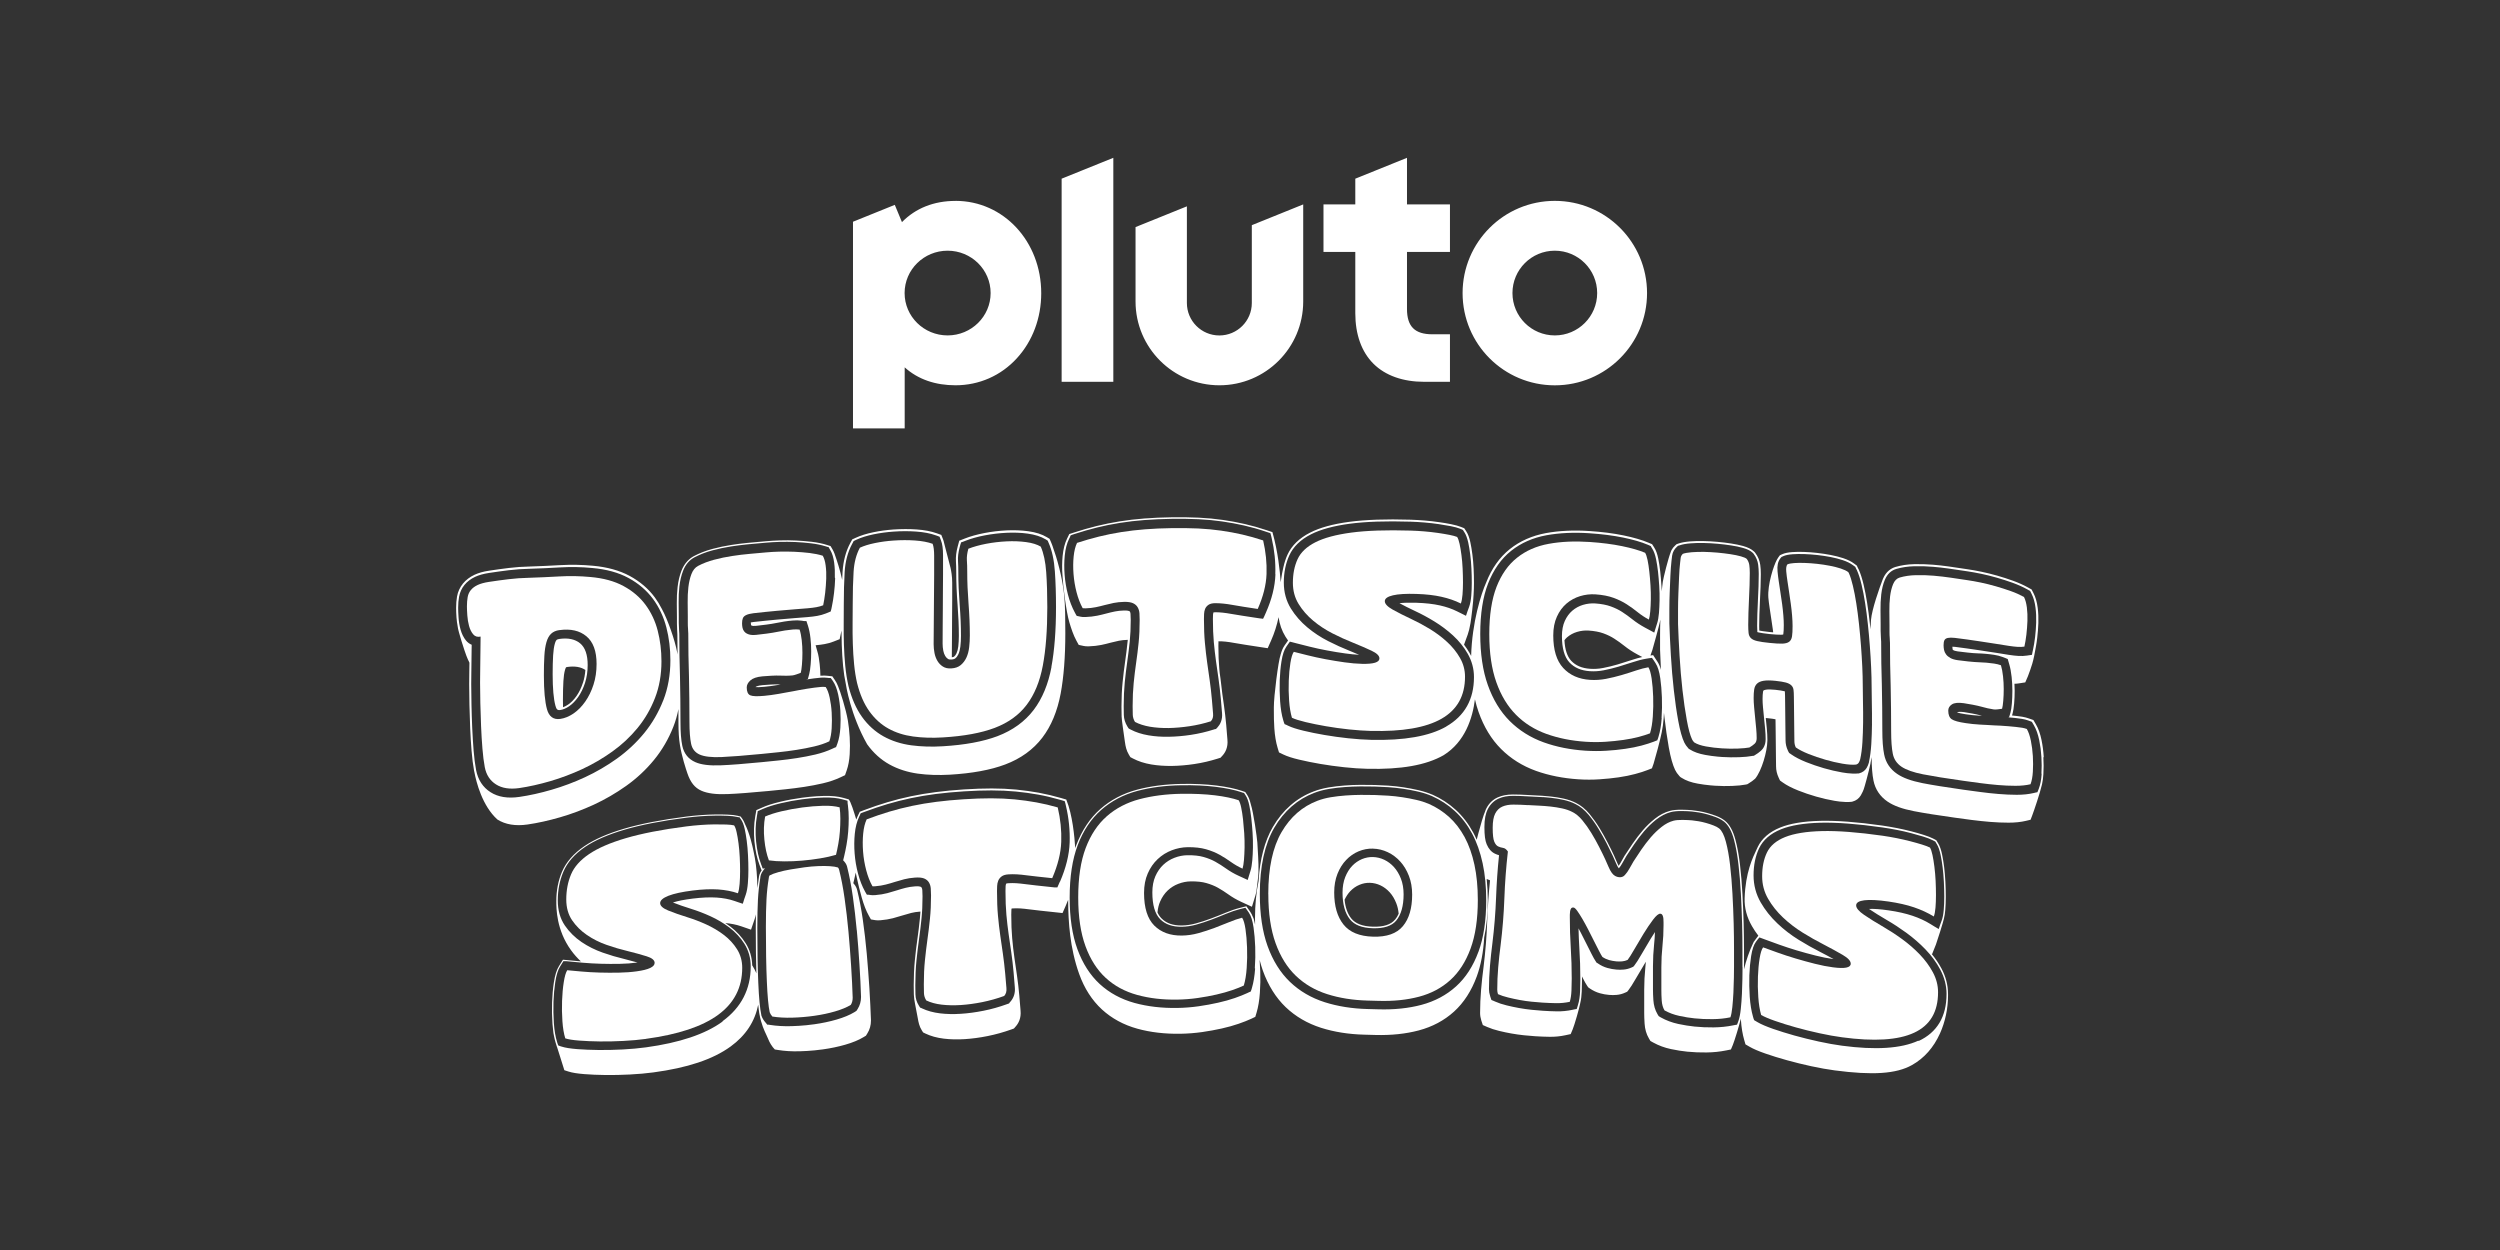 <?xml version="1.0" encoding="utf-8"?>
<svg xmlns="http://www.w3.org/2000/svg" id="Pluto_TV_CHANNELS" data-name="Pluto TV CHANNELS" viewBox="0 0 576 288">
  <rect x="0" y="0" width="576" height="288" fill="#333333" stroke="none"/>
  <defs>
    <style>
      .cls-1 {
        fill: #fff;
        stroke-width: 0px;
      }
    </style>
  </defs>
  <g id="Pluto_DEUTSCHE_SITCOMS" data-name="Pluto DEUTSCHE SITCOMS">
    <g id="White">
      <g id="DEUTSCHE_SITCOMS" data-name="DEUTSCHE SITCOMS">
        <g id="SITCOMS">
          <g>
            <path class="cls-1" d="m321.17,199.77c-.65-.71-1.4-1.28-2.24-1.68-.82-.39-1.69-.6-2.6-.63-.87-.02-1.72.14-2.54.48-.83.35-1.59.87-2.24,1.55-.66.69-1.2,1.56-1.61,2.59-.41,1.03-.62,2.24-.62,3.58,0,2.67.57,4.74,1.71,6.16,1.05,1.31,2.78,1.98,5.3,2.05,2.52.07,4.32-.52,5.35-1.75,1.13-1.36,1.71-3.4,1.71-6.07,0-1.34-.21-2.55-.62-3.61-.41-1.05-.95-1.95-1.61-2.68Zm.24,12.11c-.97,1.17-2.63,1.69-5.07,1.63-2.4-.07-4.04-.69-5.01-1.9-.84-1.05-1.36-2.5-1.54-4.31.36-.77.8-1.43,1.31-1.97.63-.65,1.32-1.14,2.12-1.47.78-.33,1.56-.48,2.39-.46.86.02,1.66.22,2.45.59.8.38,1.49.9,2.12,1.59.63.69,1.14,1.55,1.53,2.56.28.71.46,1.51.54,2.38-.23.52-.51.98-.84,1.38Z"/>
            <path class="cls-1" d="m448.82,228.97c0-2-.51-3.96-1.5-5.82-.63-1.18-1.4-2.32-2.29-3.4,0,0,0,0,0,0,.04.02.08.05.12.07.02-.04.03-.08.05-.11.28-.7.56-1.4.84-2.1.27-.72,1.64-5.01,1.86-6.03,0,0,0-.02,0-.03.14-.54.23-1.16.29-1.89.08-.94.12-1.98.12-3.09,0-1.09-.03-2.23-.09-3.4-.06-1.19-.16-2.34-.29-3.42-.14-1.09-.3-2.07-.48-2.91-.23-1.1-.52-1.92-.91-2.56-.13-.22-.26-.44-.4-.66,0-.01-.01-.02-.02-.04-.01,0-.02-.01-.04-.02-.22-.12-.45-.23-.67-.35-.55-.28-1.28-.57-2.24-.87-.85-.27-1.81-.54-2.84-.81-1.05-.27-2.17-.53-3.31-.75-1.14-.22-2.25-.41-3.32-.57-5.79-.83-10.61-1.18-14.32-1.09-3.9.1-6.91.6-9.21,1.53-2.5,1.01-4.26,2.54-5.21,4.53-.01.03-.03.06-.04.1-.01.02-.02.05-.03.07,0,0,0,.02-.01.02-.01.02-.02.04-.03.06-.03.07-.07.14-.1.21-.91,1.89-2.61,5.42-2.79,11.33-.07,2.2.5,4.36,1.7,6.43.42.73.91,1.47,1.46,2.18-.28.37-.55.74-.83,1.11-.06.08-.12.16-.17.25,0-.02,0-.04,0-.06-.08.16-.15.32-.23.48-.84,1.75-1.59,3.94-2.07,5.96,0-.16,0-.3,0-.43v-3.99c0-1.79-.03-3.81-.08-6-.06-2.19-.15-4.51-.28-6.89-.13-2.41-.32-4.69-.57-6.78-.25-2.17-.6-4.09-1.04-5.72-.57-2.12-1.34-3.53-2.44-4.42,0,0-.02-.01-.02-.02,0,0-.02-.01-.03-.02-.54-.42-1.18-.77-1.97-1.07-.61-.23-1.25-.44-1.92-.63-.69-.2-1.38-.35-2.04-.46-.64-.11-1.17-.18-1.62-.22-.62-.06-1.39-.1-2.35-.11-1.1-.01-1.98.07-2.69.26-1.2.32-2.37.92-3.49,1.81-1,.79-1.95,1.7-2.81,2.71-.82.96-1.59,1.98-2.3,3.01-.68,1-1.29,1.91-1.81,2.72,0,0-.01.02-.02.02,0,0-.01.02-.02.03-.32.53-.64,1.1-.96,1.7-.13.24-.27.47-.43.68-.1-.18-.2-.4-.3-.64-.28-.68-.53-1.26-.77-1.76-.38-.83-.86-1.81-1.43-2.91-.58-1.12-1.21-2.26-1.89-3.38-.71-1.17-1.49-2.26-2.3-3.25-.96-1.16-2.03-2.02-3.15-2.57-.84-.43-1.81-.77-2.87-1-.95-.21-1.93-.37-2.91-.47-.64-.07-1.29-.13-1.92-.17-.32-.02-.63-.04-.94-.05-.86-.04-1.68-.08-2.42-.13-1.26-.08-2.42-.12-3.46-.12-1.31,0-2.48.22-3.46.65-1.16.51-2.06,1.38-2.67,2.58-.03.05-.05.11-.08.16,0,0,0,0,0,0-.02.04-.03.07-.05.11-.01.03-.02.05-.03.08,0,.02-.01.03-.02.05,0,0,0,.01,0,.02,0,.01,0,.02-.01.03-.57,1.34-1.11,3.33-1.46,4.64-.04.14-.08.28-.12.42-.03.11-.06.22-.09.33-.12.43-.25.88-.35,1.36-.25-.58-.52-1.13-.78-1.62-1.11-2.06-2.48-3.84-4.07-5.29-1.58-1.44-3.37-2.61-5.34-3.48,0,0,0,0-.01,0,0,0,0,0-.01,0-.98-.42-2.08-.77-3.27-1.05-1.11-.25-2.26-.47-3.42-.65-1.17-.18-2.34-.3-3.47-.38-1.12-.07-2.17-.12-3.14-.15-1-.03-2.11-.04-3.3-.03-1.2,0-2.42.06-3.62.15-1.22.09-2.44.23-3.62.43-1.26.21-2.44.52-3.5.93-3.96,1.5-7.13,4.27-9.43,8.21-1.87,3.22-2.98,7.41-3.28,12.47-.54,2.55-.82,5.43-.82,8.56,0,.49,0,.98.02,1.46-.19-.97-.37-1.58-.53-1.82-.17-.44-.35-.8-.57-1.11-.29-.41-.58-.83-.86-1.24-.02-.02-.03-.05-.05-.07-.03,0-.05.01-.08.02-.49.12-.98.25-1.47.37-1,.25-2.1.63-3.27,1.12-1.04.44-2.17.88-3.34,1.32-1.13.43-2.3.81-3.49,1.13-1.06.29-2.13.45-3.19.47-2.04.03-3.58-.5-4.71-1.63-.36-.36-.68-.83-.93-1.38.09-.94.29-1.8.62-2.53.44-1.01,1.03-1.85,1.73-2.52.73-.68,1.53-1.19,2.46-1.54.94-.36,1.9-.55,2.84-.56,1.44-.02,2.66.11,3.62.39,1.01.29,1.9.65,2.65,1.07.83.47,1.63.98,2.37,1.51.93.67,1.96,1.27,3.06,1.77.76.35,1.52.7,2.28,1.05.04.02.08.04.13.06.01-.04.03-.09.04-.13.25-.8.49-1.59.74-2.39.2-.64.34-1.45.43-2.47.03-.32.07-.65.12-1,.08-.63.17-1.27.18-1.98.02-1.24,0-2.38-.07-3.49-.04-.54-.06-1.08-.09-1.59-.03-.62-.06-1.2-.1-1.75-.08-1.15-.88-6.93-1.52-8.86,0,0,0,0,0,0-.22-.93-.49-1.61-.84-2.14-.14-.21-.27-.41-.41-.62,0-.01-.02-.02-.02-.03-.01,0-.03,0-.04-.01-.23-.08-.47-.16-.7-.24-1.57-.53-3.51-.94-5.92-1.24-2.34-.29-5.03-.42-8.01-.37-3.72.06-7.17.51-10.25,1.33-3.25.87-6.1,2.37-8.46,4.45-2.38,2.1-4.24,4.89-5.53,8.29-.09.23-.17.47-.26.72-.16-2.59-.63-7.7-2.04-11.13,0-.02-.01-.03-.02-.05-.02,0-.04-.01-.05-.02-.39-.11-.78-.23-1.16-.34-1.73-.5-3.45-.91-5.13-1.22-1.67-.3-3.41-.54-5.17-.72-1.79-.17-3.69-.26-5.65-.26-1.94,0-4.09.07-6.38.22-2.29.15-4.46.35-6.46.61-2.01.26-3.96.58-5.81.97-1.85.39-3.67.85-5.43,1.38-1.75.52-3.55,1.13-5.37,1.82-.31.12-.61.23-.92.35-.02,0-.03.01-.05.02,0,.02-.02.03-.02.05-.14.3-.28.59-.43.89-.13.27-.25.55-.36.86-.5-1.71-1.3-4.25-1.74-4.65,0,0-.01-.01-.02-.02,0,0-.02,0-.02,0-.41-.11-.82-.23-1.23-.34-1.22-.34-2.67-.48-4.43-.44-1.07.03-2.19.09-3.32.21-.56.06-1.14.12-1.72.2-1.72.23-3.41.54-5.02.93-1.7.4-3.08.85-4.22,1.36-.41.18-.82.36-1.23.54-.02.01-.05.02-.07.03,0,.02,0,.05-.01.07-.08.43-.15.87-.23,1.3-.33,1.87-.4,3.86-.19,5.93.2,2.05.6,3.86,1.18,5.38.13.35.27.69.4,1.04,0,.02.01.04.02.06.02,0,.04,0,.06,0,.02,0,.03,0,.05,0-.03.05-.07.1-.1.15-.36.52-.58,1.14-.62,1.77-.12.74-.22,1.49-.31,2.27-.01-.69-.04-1.38-.07-2.09-.06-1.17-.16-2.3-.29-3.34-.14-1.05-.3-1.98-.48-2.78-.02-.1-.05-.23-.08-.38-.24-1.16-.81-3.87-1.97-6.23-.16-.44-.35-.8-.56-1.1-.13-.18-.27-.37-.4-.55,0-.01-.01-.02-.02-.03-.01,0-.03,0-.04,0-.23-.06-.45-.11-.68-.17-.55-.14-1.28-.22-2.25-.26-.85-.04-1.81-.05-2.85-.04-1.06.01-2.17.06-3.32.15-1.14.08-2.26.2-3.32.33-5.8.74-10.62,1.69-14.32,2.78-3.89,1.15-6.9,2.47-9.19,4.02-2.5,1.69-4.24,3.69-5.19,5.93-.87,2.06-1.31,4.33-1.31,6.76,0,1.64,0,6.62,3.39,11.3.7.97,1.47,1.83,2.28,2.58-.97-.09-1.84-.17-2.6-.24-.49-.05-.97-.09-1.46-.14-.03,0-.05,0-.08,0-.02.03-.03.05-.05.08-.29.46-.57.92-.86,1.38-.54.87-.92,2.07-1.18,3.77-.22,1.39-.35,2.94-.41,4.59-.06,1.63-.03,3.3.09,4.94.04.58.1,1.15.17,1.69.02.29.08.65.18,1.11.11.59.25,1.14.4,1.63.09.3.19.59.28.89,0,.02.01.03.02.05,0,0,0,0,.01,0,.24.79.51,1.62.74,2.34.26.82.49,1.52.64,2.04.09.3.19.59.28.89,0,.02.01.03.02.05.02,0,.03.01.05.02.29.09.58.19.87.28.85.28,2.05.47,3.66.6,1.48.12,3.14.19,4.93.21,1.79.02,3.67-.02,5.59-.12,1.94-.1,3.75-.26,5.39-.48,7.89-1.06,13.72-2.99,17.83-5.98,3.46-2.52,5.59-5.75,6.34-9.63.04.35.08.69.12,1,0,0,0,0,0,.01,0,0,0,.01,0,.02,0,0,0,.01,0,.02.03.22.06.43.09.63,0,0,0,.02,0,.03,0,0,0,.01,0,.02.03.2.06.37.09.53.43,2.27,1.07,3.63,1.59,4.73.15.32.29.63.41.92.01.04.39,1.02,1.06,1.88.15.17.3.34.45.51,0,0,.02.02.02.03.01,0,.03,0,.04,0,.23.04.46.08.69.11,1.5.25,3.19.35,5.02.3,1.13-.03,2.28-.1,3.41-.21.64-.06,1.3-.14,1.94-.23,1.79-.25,3.51-.61,5.11-1.07,1.73-.5,3.12-1.07,4.25-1.76.17-.1.33-.2.5-.3,0,0,.02-.01.03-.02,0,0,.01-.02.02-.03.1-.17.21-.33.31-.5.55-.87.83-1.87.83-2.96v-.04s0-.03,0-.04c-.08-2.28-.2-4.76-.36-7.38-.17-2.63-.37-5.31-.61-7.97-.24-2.67-.55-5.29-.9-7.77-.36-2.5-.79-4.77-1.28-6.74-.11-.55-.36-1.06-.73-1.49-.06-.07-.13-.15-.19-.22.06-.24.12-.48.18-.72.13-.52.25-1.1.38-1.72.07.38.15.76.23,1.11.35,1.62.7,3.05,1.15,4.63.49,1.72,1.02,3.09,1.64,4.19.15.27.3.54.46.82,0,.02.02.03.03.05.02,0,.03,0,.05,0,.31.05.63.1.94.16.34.06.73.06,1.23.02,1.02-.09,1.97-.24,2.82-.46.76-.2,1.51-.42,2.24-.65.63-.2,1.3-.39,1.99-.57.61-.15,1.29-.26,2.04-.31.03,0,.06,0,.09,0-.04.56-.08,1.1-.13,1.61-.16,1.58-.35,3.16-.57,4.69-.23,1.59-.43,3.25-.59,4.93-.17,1.73-.26,3.65-.26,5.71,0,.83,0,1.52.03,2.12,0,.13.01.27.03.44,0,0,0,0,0,0,0,.61.41,2.63.67,3.97.1.51.18.91.21,1.1.15.91.35,1.87.91,2.76.1.16.2.32.3.48,0,0,.01.02.02.03,0,0,.02,0,.03.01.17.08.34.16.51.25,1.21.58,2.64.98,4.24,1.17,1.51.18,3.14.22,4.84.11,1.67-.11,3.44-.34,5.26-.71,1.84-.37,3.67-.88,5.45-1.52.19-.07.38-.14.57-.21.01,0,.02,0,.03-.01,0,0,.01-.02.02-.03.13-.15.27-.3.4-.46.6-.68,1.27-1.86,1.1-3.62-.07-.7-.16-1.76-.27-3.26,0,0,0-.01,0-.02,0,0,0-.01,0-.02-.15-1.68-.33-3.26-.54-4.7-.21-1.44-.42-2.86-.61-4.23-.2-1.39-.37-2.89-.51-4.46-.14-1.54-.21-3.37-.21-5.44,0-.35,0-.71.03-1.09,0-.11.02-.21.04-.31.07-.01.16-.02.29-.03.54-.03,1.11-.03,1.69,0,.6.04,1.29.11,2.03.21.82.11,1.74.22,2.71.32.96.1,2.06.22,3.28.35.55.06,1.1.12,1.65.18.03,0,.06,0,.09.01.01-.03.03-.06.04-.09.23-.52.45-1.04.68-1.55.2-.47.4-.94.58-1.42,0,.02,0,.03,0,.05,0,.11,0,.22,0,.34.02,0,.04,0,.06,0,0,0,0,.01,0,.01t0,0s-.04,0-.06,0c.04,4.6.37,10.64,2.53,16.68,1.19,3.33,2.96,6.08,5.25,8.19,2.26,2.07,5,3.56,8.15,4.43,3.02.84,6.37,1.23,9.96,1.17,1.68-.03,3.36-.16,4.98-.39,1.57-.23,3.09-.5,4.5-.82,1.43-.32,2.75-.69,3.9-1.09,1.17-.41,2.12-.78,2.91-1.15.29-.14.59-.28.88-.42.02,0,.03-.02.05-.02,0-.02.01-.03.02-.05.09-.31.19-.62.28-.93.38-1.27.64-2.8.76-4.55.12-1.66.15-3.33.09-4.96-.03-.93-.09-1.83-.15-2.66.22.88.47,1.71.75,2.5,1.23,3.42,3,6.24,5.25,8.4,2.26,2.16,5,3.76,8.16,4.77,3.02.96,6.37,1.49,9.96,1.58.85.02,1.71.04,2.56.07,3.62.1,6.98-.25,9.99-1.05,3.13-.83,5.87-2.29,8.12-4.33,2.25-2.04,4.02-4.77,5.25-8.12.93-2.54,1.51-5.57,1.71-9,.54-2.52.82-5.39.82-8.52,0-1.69-.09-3.35-.25-4.92.03.02.06.03.09.04.22.1.45.19.68.27-.32,3.13-.54,6.3-.65,9.41-.13,3.52-.41,7.06-.84,10.53-.23,1.73-.42,3.49-.57,5.25-.15,1.8-.23,3.6-.23,5.37,0,.58.1,1.16.28,1.74.11.33.22.66.33.99,0,.02.01.04.02.06.02,0,.04.02.05.02.32.14.64.28.96.42.8.35,1.72.66,2.74.9.93.23,1.89.43,2.84.6.96.17,1.94.31,2.91.41.96.1,1.8.17,2.57.22,1.11.07,2.23.12,3.31.13,1.22.02,2.45-.1,3.65-.36.38-.08.77-.16,1.15-.25.02,0,.04,0,.06-.01,0-.02.01-.04.02-.05.15-.36.3-.71.45-1.07.39-.94,1.54-4.86,1.75-6.09,0,0,0,0,0,0,0,0,0,0,0-.01.19-.78.29-1.64.33-2.63.04-1.08.06-2,.06-2.8,0-.21,0-.42,0-.63.08.15.15.3.22.44.39.77.69,1.3.94,1.67.09.12.17.25.26.38,0,0,0,.01.01.02,0,0,.01,0,.02.01.12.09.25.17.37.26.71.49,1.49.86,2.31,1.09.7.2,1.41.32,2.12.38.57.05,1.15.05,1.71,0,.69-.06,1.36-.23,2-.53.14-.06.28-.13.42-.19,0,0,.02,0,.02-.01,0,0,.01-.01.02-.02.1-.12.19-.24.29-.36.41-.51.94-1.35,1.68-2.63.66-1.15,1.37-2.35,2.11-3.56.07-.11.14-.23.21-.34-.03.46-.07.92-.12,1.36-.17,1.65-.26,3.36-.26,5.1,0,1.77,0,3.55,0,5.32,0,.71.03,1.55.09,2.48.08,1.28.41,2.42.98,3.38.11.19.23.39.34.58,0,.01.01.02.02.03.01,0,.02.01.03.02.2.11.39.22.59.33,1.25.69,2.63,1.21,4.11,1.52,1.33.28,2.6.49,3.79.6,1.41.14,2.9.2,4.42.18,1.58-.02,3.1-.18,4.52-.47.35-.07.69-.14,1.04-.21.02,0,.04,0,.05-.01,0-.02.01-.03.02-.05.14-.32.28-.65.41-.97.38-.91,1.53-4.66,1.85-6.08,0,0,0,0,0,0,0,.1.01.19.02.29.12,1.77.38,3.32.76,4.63.09.32.19.64.28.96,0,.02.01.04.02.05.02,0,.03.02.05.03.29.17.58.34.88.51.86.5,2.06,1.02,3.68,1.58,1.48.52,3.15,1.03,4.94,1.53,1.79.5,3.68.96,5.6,1.38,1.94.42,3.75.74,5.4.96,8.69,1.15,14.17.82,17.81-1.23,2.81-1.58,4.98-4.03,6.45-7.29,1.2-2.65,1.85-5.75,1.85-8.73,0-.03,0-.05,0-.08,0,0,0-.02,0-.03,0-.04,0-.08,0-.13,0-.07,0-.13,0-.2Zm-282.35,6.4c-3.99,2.92-9.93,4.88-17.64,5.94-1.63.22-3.44.39-5.36.49-1.92.1-3.79.14-5.57.12-1.78-.02-3.43-.09-4.9-.2-1.58-.13-2.76-.31-3.59-.58-.13-.04-.26-.08-.39-.12-.02,0-.03-.01-.05-.02-.02,0-.03-.01-.05-.02-.02,0-.03-.01-.05-.02-.02,0-.03-.01-.05-.02-.02,0-.03-.01-.05-.02-.02,0-.03-.01-.05-.02-.03-.01-.07-.02-.1-.03-.01-.03-.02-.07-.03-.1,0-.02-.01-.03-.02-.05,0-.02-.01-.03-.02-.05,0-.02-.01-.03-.02-.05,0-.02-.01-.03-.02-.05,0-.02-.01-.03-.02-.05,0-.02-.01-.03-.02-.05-.04-.13-.08-.26-.12-.39-.37-1.18-.62-2.65-.74-4.35-.11-1.63-.14-3.28-.09-4.9.06-1.63.2-3.16.41-4.54.25-1.64.61-2.79,1.12-3.61.13-.2.25-.41.38-.61.02-.03.03-.05.05-.08.02-.03.03-.05.05-.08.02-.03.03-.05.05-.08.02-.03.03-.05.05-.08.02-.03.03-.05.05-.08.02-.03.03-.05.05-.08.03-.05.06-.1.1-.15.05,0,.11.01.16.02.03,0,.05,0,.08,0,.03,0,.05,0,.08,0,.03,0,.05,0,.08,0,.03,0,.05,0,.08,0,.03,0,.05,0,.08,0,.03,0,.05,0,.08,0,.22.02.43.04.65.06.93.09,2.03.19,3.26.3,1.27.11,2.63.19,4.05.23,1.43.04,2.9.05,4.37.02,1.42-.03,2.73-.12,3.91-.29.06,0,.11-.02.17-.02-.93-.27-1.99-.55-3.16-.84-1.53-.36-3.16-.84-4.84-1.43-1.76-.62-3.41-1.44-4.9-2.45-1.53-1.04-2.82-2.32-3.83-3.79-1.09-1.6-1.64-3.54-1.64-5.79,0-2.38.43-4.6,1.28-6.6.91-2.16,2.6-4.1,5.03-5.74,2.22-1.5,5.27-2.84,9.07-3.96,3.69-1.09,8.49-2.04,14.27-2.77,1.06-.13,2.17-.25,3.3-.33,1.14-.08,2.24-.13,3.29-.14,1.03-.01,1.99,0,2.83.04.94.04,1.65.12,2.18.25.1.02.2.05.3.07.01,0,.02,0,.04,0,.01,0,.03,0,.04,0,.01,0,.02,0,.04,0,.01,0,.02,0,.04,0,.01,0,.03,0,.04,0,.01,0,.03,0,.04,0,.03,0,.05.01.08.02.01.02.03.04.04.06,0,.01.01.02.02.03,0,.01.01.02.02.03,0,.01.01.02.02.03,0,.01.01.02.02.03,0,0,.01.02.02.03,0,.01.02.02.02.03.06.08.12.16.18.25.36.5.64,1.22.86,2.2.18.78.33,1.71.47,2.75.14,1.03.23,2.15.29,3.31.06,1.15.09,2.28.09,3.36,0,1.1-.04,2.14-.12,3.09-.09,1.08-.25,1.95-.49,2.65-.12.35-.24.69-.36,1.04-.01.04-.03.09-.04.13-.01.04-.03.09-.04.13-.01.04-.03.09-.04.13-.01.04-.03.09-.04.13-.01.04-.03.09-.04.13-.01.04-.03.09-.04.13-.03.09-.06.17-.09.26-.08-.03-.16-.06-.24-.08-.04-.01-.08-.03-.12-.04-.04-.01-.08-.03-.12-.04-.04-.01-.08-.03-.12-.04-.04-.01-.08-.03-.12-.04-.04-.01-.08-.03-.12-.04-.04-.01-.08-.03-.12-.04-.32-.11-.64-.22-.96-.33-1.21-.42-2.6-.68-4.11-.78-1.56-.1-3.42-.02-5.53.24-1.92.24-3.44.54-4.53.9,1.15.46,2.56.95,4.19,1.46,1.42.44,2.92,1.01,4.46,1.71,1.58.72,3.05,1.6,4.38,2.61,1.38,1.06,2.54,2.32,3.43,3.73.97,1.54,1.46,3.3,1.46,5.23,0,5.23-2.18,9.46-6.48,12.6Zm7.03-12.65c-.05-.08-.11-.17-.16-.25-.01-.02-.02-.03-.03-.05-.05-1.88-.56-3.6-1.5-5.09-.91-1.45-2.09-2.73-3.51-3.82-.36-.27-.75-.55-1.19-.84,1.33.12,2.56.37,3.64.74.72.25,1.44.5,2.17.75.04.01.08.03.12.04.01-.04.03-.09.04-.13.27-.78.53-1.56.8-2.34.11-.32.2-.67.28-1.06-.02.96-.03,1.99-.03,3.1,0,3.98.05,7.5.14,10.48-.22-.54-.48-1.05-.78-1.53Zm1.44,9.68s0,0,0,0h0s0,0,0,0Zm22.47-18.08c.24,2.65.45,5.33.61,7.95.17,2.62.29,5.1.36,7.38,0,.01,0,.03,0,.04v.02c0,1.02-.26,1.94-.77,2.75-.05.07-.09.15-.14.22,0,0-.01.02-.02.03,0,0-.01.02-.02.03,0,0-.01.02-.02.03,0,0-.01.02-.02.03,0,0-.01.02-.02.03,0,0-.01.02-.02.03-.01.02-.02.04-.03.05-.02.01-.04.02-.06.03,0,0-.02.01-.03.02,0,0-.02.01-.03.02,0,0-.02.01-.03.02,0,0-.02.01-.03.02,0,0-.02.01-.03.02,0,0-.02.01-.03.02-.07.05-.15.09-.22.14-1.08.66-2.48,1.24-4.15,1.72-1.58.46-3.29.82-5.06,1.07-.64.09-1.28.17-1.92.23-1.12.11-2.26.18-3.38.21-1.81.05-3.48-.05-4.96-.29-.1-.02-.2-.03-.31-.05-.01,0-.03,0-.04,0-.01,0-.03,0-.04,0-.01,0-.03,0-.04,0-.01,0-.03,0-.04,0s-.03,0-.04,0-.03,0-.04,0c-.03,0-.05,0-.08-.01-.02-.02-.03-.04-.05-.06,0,0-.02-.02-.02-.03,0,0-.02-.02-.02-.03,0,0-.02-.02-.03-.03,0,0-.02-.02-.02-.03,0,0-.02-.02-.02-.03,0,0-.02-.02-.02-.03-.07-.08-.13-.15-.2-.23-.44-.5-.75-1.02-.94-1.56,0-.03-.02-.05-.03-.08,0,0,0,0,0,0,0,0,0,0,0,0,0,0,0-.02,0-.03,0,0,0-.02,0-.03,0-.02,0-.04-.01-.05-.32-1.49-.55-3.92-.7-7.45-.15-3.39-.22-7.64-.22-12.65,0-2.54.05-4.71.14-6.44.09-1.73.27-3.4.53-4.98.03-.57.22-1.11.55-1.58.05-.07.1-.15.16-.22,0,0,.01-.02.02-.03,0,0,.01-.02.02-.03,0,0,.01-.02.02-.03,0,0,.01-.02.02-.03,0,0,.01-.02.02-.03,0,0,.01-.02.02-.03.01-.02.03-.04.04-.06.02-.01.04-.02.06-.03,0,0,.02-.01.03-.02,0,0,.02-.01.03-.02,0,0,.02-.01.03-.02.01,0,.02-.01.03-.02.01,0,.02-.01.03-.02,0,0,.02-.01.03-.02.01,0,.03-.02.04-.02-.04,0-.08-.01-.12-.02-.02,0-.04,0-.06,0-.02,0-.04,0-.06,0-.02,0-.04,0-.06,0-.02,0-.04,0-.06,0-.02,0-.04,0-.06,0-.02,0-.04,0-.06,0-.04,0-.08-.01-.12-.02-.01-.04-.03-.08-.04-.12,0-.02-.01-.04-.02-.06,0-.02-.01-.04-.02-.06,0-.02-.01-.04-.02-.06,0-.02-.01-.04-.02-.06,0-.02-.02-.04-.02-.06,0-.02-.01-.04-.02-.06-.06-.15-.12-.31-.18-.46-.57-1.49-.96-3.27-1.16-5.29-.2-2.03-.14-3.99.19-5.83.03-.19.07-.38.1-.58,0-.02,0-.05.01-.07,0-.02,0-.05.01-.07,0-.02,0-.05.01-.07,0-.02,0-.05.01-.07,0-.02,0-.05.01-.07,0-.02,0-.05.01-.07,0-.05.02-.1.03-.14.05-.02.09-.04.14-.06.02-.01.05-.02.07-.03.02-.01.05-.02.07-.03.02-.01.05-.02.07-.03.02,0,.04-.02.07-.03.02-.01.05-.02.07-.03.02-.01.05-.02.07-.03.18-.08.36-.16.54-.24,1.11-.49,2.5-.94,4.15-1.33,1.59-.38,3.27-.69,4.98-.92.57-.08,1.15-.14,1.71-.2,0,0,0,0,0,0,1.12-.11,2.23-.18,3.29-.21,1.71-.04,3.16.11,4.33.43.18.05.36.1.55.15.02,0,.05.01.07.02.02,0,.05.01.07.02.02,0,.05.01.07.02.02,0,.05.01.07.02.02,0,.05.01.07.02.02,0,.05.01.07.02.05.01.09.03.14.04,0,.05.01.1.02.14,0,.02,0,.05,0,.07,0,.02,0,.05,0,.07,0,.02,0,.05,0,.07,0,.02,0,.05.01.07,0,.02,0,.05,0,.07,0,.02,0,.05,0,.07.03.19.05.38.08.57.12.89.18,1.86.18,2.91,0,1-.04,2.03-.12,3.04-.08,1.04-.21,2.06-.39,3.06-.17.98-.36,1.87-.55,2.67-.05.2-.1.4-.15.61,0,.03-.01.05-.02.08,0,.03-.01.05-.02.08,0,.03-.01.05-.02.08,0,.02-.01.05-.02.07,0,.01.02.02.03.03,0,0,.01.02.02.02,0,0,.01.02.02.02,0,0,.01.01.02.02,0,0,.01.02.02.02,0,0,.01.02.02.02,0,0,.01.01.02.02.05.06.1.12.16.18.34.4.56.85.65,1.33.49,1.96.92,4.22,1.28,6.72.35,2.48.66,5.09.9,7.75Zm46.81-11.25c-.1.23-.2.46-.3.69-.01.03-.03.06-.04.09-.01.03-.03.06-.04.09-.01.03-.03.06-.04.09-.01.03-.03.06-.04.09-.01.03-.03.06-.04.09-.01.03-.03.06-.04.09-.03.06-.05.12-.08.17-.06,0-.12-.01-.18-.02-.03,0-.06,0-.09,0s-.06,0-.09,0c-.03,0-.06,0-.09,0-.03,0-.06,0-.09,0-.03,0-.06,0-.09,0-.03,0-.06,0-.09,0-.25-.03-.49-.05-.74-.08-1.22-.13-2.32-.25-3.28-.35-.97-.1-1.88-.21-2.7-.32-.75-.1-1.44-.17-2.05-.21-.59-.03-1.18-.04-1.73,0-.31.02-.46.06-.52.08-.05.04-.06.06-.06.06,0,0,0,0,0,0-.07.17-.1.36-.11.56-.02.38-.03.75-.03,1.11,0,2.08.07,3.92.21,5.47.14,1.57.32,3.08.52,4.48.2,1.38.4,2.8.61,4.23.21,1.43.39,3,.54,4.68,0,0,0,.01,0,.02.11,1.49.2,2.56.27,3.26.13,1.3-.21,2.42-1,3.33-.06.07-.12.14-.18.2,0,0-.02.02-.02.03,0,0-.01.02-.02.03,0,0-.01.02-.02.03,0,0-.02.02-.02.03,0,0-.01.02-.02.03,0,0-.01.02-.02.03-.01.02-.03.03-.04.05-.02,0-.04.02-.06.02-.01,0-.02,0-.03.01-.01,0-.02,0-.03.01-.01,0-.02,0-.03.01-.01,0-.02,0-.03.01-.01,0-.02,0-.03.01-.01,0-.02,0-.03.01-.08.03-.17.06-.25.09-1.76.64-3.57,1.15-5.39,1.51-1.81.36-3.56.6-5.21.7-1.68.11-3.29.08-4.78-.1-1.57-.19-2.96-.57-4.14-1.13-.08-.04-.15-.07-.23-.11,0,0-.02,0-.03-.01,0,0-.02,0-.03-.01,0,0-.02,0-.03-.01,0,0-.02,0-.03-.01,0,0-.02,0-.03-.01,0,0-.02,0-.03-.01-.02,0-.04-.02-.06-.03-.01-.02-.02-.04-.03-.05,0,0-.01-.02-.02-.03,0,0-.01-.02-.02-.03,0,0-.01-.02-.02-.03,0,0-.01-.02-.02-.03,0,0-.01-.02-.02-.03,0,0-.01-.02-.02-.03-.04-.07-.09-.14-.13-.21-.51-.8-.78-1.68-.8-2.6-.02-.6-.03-1.29-.03-2.11,0-2.05.09-3.96.26-5.68.17-1.68.37-3.33.59-4.92.22-1.54.41-3.12.57-4.71.16-1.55.24-3.28.24-5.17,0-.5-.02-.99-.05-1.46-.02-.23-.07-.42-.17-.58-.04-.07-.13-.13-.26-.19-.13-.05-.47-.13-1.29-.07-.77.06-1.48.17-2.11.33-.7.18-1.38.37-2.01.58-.73.23-1.47.45-2.22.65-.83.22-1.76.37-2.76.45-.47.04-.83.03-1.14-.02-.14-.02-.28-.05-.42-.07-.02,0-.03,0-.05,0-.02,0-.03,0-.05,0-.02,0-.03,0-.05,0-.02,0-.03,0-.05,0-.02,0-.03,0-.05,0-.02,0-.03,0-.05,0-.03,0-.07-.01-.1-.02-.02-.03-.03-.06-.05-.09,0-.02-.02-.03-.03-.05,0-.02-.02-.03-.03-.05,0-.02-.02-.03-.03-.05,0-.01-.02-.03-.03-.04,0-.02-.02-.03-.03-.05,0-.01-.02-.03-.02-.04-.07-.12-.14-.24-.2-.36-.66-1.18-1.2-2.57-1.61-4.12-.4-1.51-.66-3.06-.78-4.62-.12-1.56-.11-3.07.03-4.5.15-1.56.49-2.89,1-3.96.06-.13.13-.26.19-.4,0-.02.02-.03.02-.05,0-.02.02-.03.02-.05,0-.02.02-.03.02-.05,0-.02.02-.03.02-.05,0-.02.02-.03.02-.05,0-.02.02-.03.02-.05.02-.03.03-.07.05-.1.03-.01.07-.03.1-.04.02,0,.03-.01.05-.02.02,0,.03-.01.05-.02.02,0,.03-.01.05-.02.02,0,.03-.01.05-.02.02,0,.03-.01.05-.02.02,0,.03-.01.05-.02.14-.05.27-.1.41-.15,1.81-.68,3.61-1.29,5.35-1.81,1.74-.52,3.56-.98,5.4-1.37,1.84-.39,3.78-.71,5.78-.97,1.99-.25,4.15-.46,6.44-.6,2.28-.15,4.42-.22,6.36-.22,1.95,0,3.84.09,5.62.26,1.76.17,3.49.41,5.15.71,1.67.3,3.38.71,5.1,1.21.17.05.34.1.52.15.02,0,.04.01.06.02.02,0,.04.01.06.02.02,0,.04.01.06.02.02,0,.04.01.06.02.02,0,.04.01.06.02.02,0,.04.01.06.02.04.01.09.03.13.04.01.04.02.09.03.13,0,.02.01.04.02.07,0,.02.01.04.02.07,0,.02.01.04.02.07,0,.02.01.04.02.07,0,.02.01.04.02.07,0,.02.01.04.02.07.04.17.08.35.12.52.67,2.82.95,5.66.86,8.43-.1,2.85-.86,5.91-2.25,9.1Zm44.96,20.09c-.12,1.72-.37,3.23-.74,4.47-.04.14-.08.28-.12.41,0,.02-.01.03-.02.05,0,.02-.01.03-.02.05,0,.02-.01.03-.02.05,0,.02-.01.03-.02.05,0,.02-.01.03-.02.05,0,.02-.01.03-.02.05-.01.03-.02.07-.03.1-.03.02-.07.03-.1.05-.02,0-.03.02-.05.02-.02,0-.03.02-.05.02-.02,0-.03.02-.05.02-.02,0-.03.02-.05.02-.02,0-.03.02-.05.02-.02,0-.03.02-.05.02-.13.06-.26.12-.39.19-.76.36-1.73.74-2.87,1.14-1.14.4-2.44.76-3.86,1.08-1.4.32-2.9.59-4.47.82-1.6.23-3.26.36-4.93.39-3.55.06-6.86-.33-9.85-1.15-3.1-.86-5.79-2.31-8.01-4.35-2.21-2.03-3.95-4.74-5.16-8.05-1.18-3.24-1.78-7.23-1.78-11.87,0-4.76.62-8.83,1.85-12.08,1.26-3.34,3.09-6.08,5.42-8.13,2.32-2.04,5.11-3.51,8.31-4.37,3.05-.81,6.47-1.26,10.16-1.31,2.96-.05,5.64.08,7.96.37,2.36.29,4.33.71,5.85,1.22.1.04.21.07.31.11.01,0,.03,0,.04.01.01,0,.03,0,.04.01.01,0,.03,0,.04.01.01,0,.03,0,.04.01.01,0,.03,0,.04.01s.03,0,.04.01c.03,0,.05.02.08.03.02.02.03.05.05.07,0,.01.02.02.02.03,0,.01.02.02.02.03,0,.01.02.02.02.03,0,.01.02.02.02.03,0,.01.02.02.02.04,0,.01.01.02.02.03.06.09.12.18.18.27.37.55.65,1.31.87,2.37.18.85.33,1.82.45,2.87.11,1.01.21,2.12.29,3.31.08,1.2.11,2.36.09,3.46-.02,1.1-.07,2.1-.15,2.99-.09,1-.22,1.78-.41,2.4-.11.35-.22.71-.33,1.06-.01.04-.03.09-.04.13-.01.04-.03.09-.04.13-.01.04-.03.09-.04.13-.01.04-.03.09-.04.13-.01.04-.03.09-.04.13-.01.04-.03.09-.04.13-.03.09-.05.18-.08.27-.08-.04-.17-.08-.25-.12-.04-.02-.08-.04-.13-.06-.04-.02-.08-.04-.13-.06-.04-.02-.08-.04-.13-.06-.04-.02-.08-.04-.13-.06-.04-.02-.08-.04-.13-.06-.04-.02-.08-.04-.13-.06-.34-.15-.68-.31-1.01-.46-1.08-.49-2.09-1.08-3-1.73-.76-.54-1.57-1.06-2.41-1.53-.77-.43-1.69-.81-2.73-1.1-1-.29-2.26-.42-3.73-.4-.99.01-1.99.21-2.97.59-.96.37-1.83.91-2.58,1.62-.74.7-1.36,1.59-1.82,2.64-.46,1.05-.69,2.3-.69,3.72,0,2.9.61,4.97,1.81,6.17,1.2,1.21,2.83,1.77,4.97,1.74,1.09-.02,2.19-.18,3.28-.48,1.19-.33,2.38-.72,3.52-1.15,1.18-.44,2.3-.89,3.35-1.33,1.16-.48,2.24-.85,3.22-1.1.22-.05.44-.11.65-.16.03,0,.05-.01.08-.02.03,0,.05-.01.08-.02.03,0,.05-.01.08-.02.03,0,.05-.01.08-.02.03,0,.05-.01.08-.02.03,0,.05-.01.08-.02.05-.01.11-.03.16-.04.03.05.06.09.1.14.02.02.03.05.05.07.02.02.03.05.05.07.02.02.03.05.05.07.02.02.03.05.05.07.02.02.03.05.05.07.02.02.03.05.05.07.13.18.26.37.38.55.52.75.87,1.85,1.1,3.46.19,1.34.32,2.84.38,4.45.06,1.61.03,3.27-.09,4.92Zm51.45-3.87c-1.21,3.3-2.94,5.98-5.16,7.98-2.21,2-4.9,3.43-7.97,4.25-2.97.79-6.29,1.13-9.88,1.03-.85-.02-1.7-.05-2.56-.07-3.55-.09-6.86-.62-9.85-1.57-3.1-.99-5.79-2.56-8.01-4.69-2.21-2.12-3.95-4.9-5.16-8.27-1.18-3.29-1.78-7.31-1.78-11.95,0-6.34,1.12-11.48,3.32-15.27,2.26-3.87,5.37-6.59,9.25-8.06,1.04-.4,2.2-.71,3.43-.91,1.17-.19,2.38-.34,3.59-.42,1.2-.09,2.41-.14,3.6-.15,1.18,0,2.29,0,3.29.03.96.03,2.01.08,3.13.15,1.12.07,2.28.2,3.44.37,1.16.17,2.3.39,3.39.64,1.17.27,2.25.62,3.22,1.04,1.93.86,3.7,2.01,5.24,3.42,1.56,1.42,2.9,3.16,3.99,5.18,1.07,1.98,1.89,4.3,2.45,6.89.55,2.54.82,5.41.82,8.52,0,4.64-.6,8.63-1.78,11.85Zm60.85,3.58c0,.62,0,1.49-.03,2.64-.02,1.13-.06,2.31-.11,3.48-.06,1.2-.14,2.37-.26,3.46-.13,1.22-.31,2.13-.55,2.78-.05.15-.11.29-.16.44,0,.02-.01.04-.02.05,0,.02-.01.04-.02.05,0,.02-.01.04-.02.05,0,.02-.01.04-.02.05,0,.02-.01.04-.02.05s-.01.04-.02.05c-.01.04-.03.07-.04.11-.04,0-.08.02-.12.02-.02,0-.04,0-.06.01s-.04,0-.06.01c-.02,0-.04,0-.06.01s-.04,0-.06.01c-.02,0-.04,0-.06.01-.02,0-.04,0-.06.01-.15.03-.31.06-.46.09-1.4.29-2.9.44-4.46.46-1.51.02-2.98-.05-4.38-.19-1.18-.12-2.44-.32-3.75-.6-1.44-.31-2.78-.81-4-1.49-.09-.05-.17-.1-.26-.15-.01,0-.02-.01-.03-.02s-.02-.01-.03-.02c-.01,0-.02-.01-.03-.02-.01,0-.02-.01-.03-.02-.01,0-.02-.01-.03-.02-.01,0-.02-.01-.03-.02-.02-.01-.04-.02-.07-.04-.01-.02-.03-.04-.04-.06,0-.01-.01-.02-.02-.03,0-.01-.01-.02-.02-.03,0-.01-.01-.02-.02-.03,0-.01-.01-.02-.02-.03,0-.01-.01-.02-.02-.03,0-.01-.01-.02-.02-.03-.05-.09-.1-.17-.15-.26-.54-.92-.85-2-.93-3.21-.06-.93-.09-1.75-.09-2.46v-5.32c0-1.72.09-3.42.26-5.06.1-.92.17-1.87.2-2.83-.32.48-.64.99-.97,1.52-.74,1.22-1.45,2.42-2.11,3.57-.72,1.25-1.26,2.1-1.65,2.59-.04.05-.08.11-.13.16,0,0-.01.01-.02.02,0,0-.01.01-.02.02,0,0-.01.01-.02.02,0,0-.01.01-.02.02,0,0-.01.01-.02.02,0,0-.01.01-.02.02-.01.01-.02.03-.03.04-.02,0-.03.01-.05.02,0,0-.02,0-.02.01,0,0-.02,0-.02.01,0,0-.02,0-.02.01,0,0-.02,0-.02.01,0,0-.01,0-.02,0,0,0-.02,0-.02.01-.06.03-.12.06-.19.09-.6.27-1.23.44-1.88.49-.54.05-1.1.05-1.65,0-.68-.06-1.37-.18-2.05-.37-.78-.22-1.52-.57-2.19-1.04-.06-.04-.11-.08-.17-.11,0,0-.01,0-.02-.01,0,0-.01,0-.02-.01,0,0-.01,0-.02-.01,0,0-.01,0-.02-.01,0,0-.01,0-.02-.01,0,0-.01,0-.02-.01-.01,0-.03-.02-.04-.03,0-.01-.02-.03-.03-.04,0,0,0-.01-.01-.02,0,0,0-.01-.01-.02,0,0,0-.01-.01-.02,0,0-.01-.02-.02-.02,0,0,0-.01-.01-.02,0,0,0-.01-.01-.02-.04-.06-.08-.11-.11-.17-.24-.35-.54-.88-.92-1.63-.33-.66-.72-1.41-1.14-2.26-.43-.85-.88-1.73-1.32-2.61-.19-.37-.37-.72-.56-1.06.03,1.51.1,3.02.19,4.51.15,2.38.23,4.79.23,7.18,0,.78-.02,1.72-.06,2.78-.04,1.19-.2,2.24-.47,3.12-.05.17-.1.33-.15.5,0,.02-.01.04-.02.06,0,.02-.01.04-.02.06,0,.02-.01.04-.02.06,0,.02-.01.04-.02.06,0,.02-.01.04-.02.06,0,.02-.01.04-.02.06-.01.04-.03.08-.04.12-.04,0-.09.02-.13.03-.02,0-.04,0-.06.01-.02,0-.04,0-.06.01-.02,0-.04,0-.06.01-.02,0-.04,0-.06.01-.02,0-.04,0-.06.01-.02,0-.04,0-.06.01-.17.04-.34.07-.51.11-1.17.25-2.37.37-3.57.35-1.08-.02-2.19-.06-3.3-.14-.76-.05-1.6-.12-2.55-.22-.96-.1-1.93-.24-2.88-.41-.94-.17-1.89-.37-2.82-.6-1-.24-1.9-.54-2.68-.89-.14-.06-.28-.13-.43-.19-.02,0-.04-.02-.05-.02-.02,0-.04-.02-.05-.02-.02,0-.04-.02-.05-.02-.02,0-.04-.02-.05-.02-.02,0-.04-.02-.05-.02-.02,0-.04-.02-.05-.02-.04-.02-.07-.03-.11-.05-.01-.04-.02-.07-.04-.11,0-.02-.01-.04-.02-.05,0-.02-.01-.04-.02-.06,0-.02-.01-.04-.02-.06,0-.02-.01-.04-.02-.06,0-.02-.01-.04-.02-.05,0-.02-.01-.04-.02-.06-.05-.15-.1-.29-.14-.44-.18-.54-.27-1.09-.27-1.63,0-1.75.08-3.54.23-5.33.15-1.76.34-3.52.56-5.23.43-3.48.72-7.04.85-10.57.12-3.21.34-6.47.68-9.7-.32-.09-.64-.21-.93-.35-.83-.39-1.48-1.12-1.92-2.18-.36-.84-.52-2.1-.52-3.96,0-1.76.26-3.12.79-4.15.58-1.13,1.42-1.94,2.51-2.42.94-.42,2.06-.63,3.32-.62,1.03,0,2.19.04,3.44.12.75.05,1.57.09,2.43.13.27.01.54.03.82.04.04,0,.08,0,.12,0,.04,0,.08,0,.12,0,0,0,0,0,0,0,0,0,0,0,0,0,0,0,0,0,0,0,0,0,.02,0,.03,0,.58.04,1.17.09,1.75.16.97.11,1.94.26,2.87.47,1.03.23,1.97.55,2.77.97,1.08.52,2.1,1.36,3.03,2.47.8.97,1.57,2.04,2.27,3.2.67,1.11,1.3,2.24,1.88,3.35.56,1.09,1.04,2.07,1.42,2.89.24.49.49,1.07.77,1.75.19.46.38.82.56,1.06.03.05.06.07.07.09.28-.32.53-.69.76-1.11.32-.6.64-1.17.96-1.69,0,0,.01-.02.02-.03,0,0,0,0,0-.01.52-.81,1.12-1.72,1.8-2.71.7-1.02,1.46-2.02,2.27-2.98.85-.99,1.78-1.89,2.76-2.67,1.09-.85,2.22-1.44,3.37-1.75.68-.18,1.53-.26,2.6-.25.95.01,1.71.05,2.32.11.44.04.96.12,1.59.22.65.11,1.32.26,1.99.45.66.19,1.29.4,1.89.62.74.28,1.35.61,1.87,1.01,0,0,.02.01.03.02,0,0,0,0,.01,0,1.01.83,1.77,2.2,2.3,4.2.43,1.61.77,3.52,1.02,5.67.24,2.08.43,4.36.56,6.75.13,2.38.22,4.69.28,6.88.06,2.19.08,4.21.08,5.99,0,1.33,0,2.66,0,3.99Zm40.53,16.89c-3.98,1.84-9.9,2.2-17.61,1.17-1.63-.22-3.44-.54-5.36-.96-1.92-.42-3.79-.88-5.58-1.38-1.79-.5-3.44-1.02-4.92-1.53-1.59-.56-2.77-1.06-3.6-1.55-.13-.08-.26-.15-.39-.23-.02,0-.03-.02-.05-.03-.02,0-.03-.02-.05-.03-.02,0-.03-.02-.05-.03-.02,0-.03-.02-.05-.03-.02,0-.03-.02-.05-.03-.02,0-.03-.02-.05-.03-.03-.02-.06-.04-.1-.06-.01-.04-.02-.07-.03-.11,0-.02-.01-.04-.02-.05,0-.02-.01-.04-.02-.05,0-.02-.01-.04-.02-.05,0-.02-.01-.03-.02-.05,0-.02-.01-.04-.02-.05,0-.02-.01-.04-.02-.05-.04-.14-.08-.29-.12-.43-.37-1.28-.62-2.82-.74-4.55-.11-1.66-.14-3.32-.09-4.93.06-1.62.2-3.11.41-4.43.25-1.57.61-2.62,1.12-3.31.13-.17.25-.34.38-.51.02-.02.03-.04.05-.06.02-.02.03-.04.05-.06.02-.02.03-.04.05-.06.02-.02.03-.04.05-.06.02-.02.03-.04.05-.06.02-.02.03-.04.05-.06.03-.04.06-.08.1-.13.05.02.11.04.16.06.03,0,.05.02.08.03.03,0,.05.02.08.03.03,0,.05.02.08.03.03,0,.05.02.08.03.03.01.05.02.08.03.03,0,.05.02.08.03.22.08.43.16.65.24.93.34,2.03.74,3.27,1.19,1.27.46,2.64.9,4.06,1.33,1.43.43,2.91.83,4.38,1.2,1.42.36,2.74.62,3.91.77.06,0,.11.01.17.02-.93-.52-1.99-1.09-3.17-1.69-1.53-.77-3.16-1.7-4.85-2.74-1.77-1.09-3.42-2.36-4.91-3.78-1.54-1.46-2.83-3.08-3.84-4.83-1.09-1.89-1.65-3.99-1.65-6.23,0-2.38.43-4.48,1.28-6.26.92-1.92,2.61-3.39,5.05-4.37,2.23-.9,5.29-1.41,9.09-1.51,3.69-.09,8.49.26,14.27,1.09,1.06.15,2.17.34,3.3.56,1.13.22,2.24.47,3.29.75,1.03.27,1.98.54,2.83.8.94.29,1.65.57,2.17.84.1.05.2.1.3.16.01,0,.02.01.04.02.01,0,.02.01.04.02.01,0,.02.01.04.02.01,0,.02.01.04.02.01,0,.02.01.04.02s.02.01.04.02c.02.01.05.03.07.04.01.02.03.05.04.07,0,.01.01.02.02.04,0,.01.01.02.02.04,0,.01.01.02.02.04,0,.01.01.02.02.04,0,.01.02.03.02.04,0,.01.01.02.02.03.06.1.12.2.18.29.36.59.64,1.39.86,2.43.18.83.33,1.8.47,2.87.13,1.07.23,2.21.29,3.39.06,1.16.08,2.3.09,3.38,0,1.1-.04,2.13-.12,3.06-.09,1.05-.25,1.88-.49,2.52-.12.31-.24.63-.35.94-.01.04-.03.08-.04.12-.01.04-.03.08-.04.12-.01.04-.03.08-.04.12-.01.04-.03.08-.04.12-.01.04-.03.08-.04.12-.01.04-.03.08-.04.12-.03.08-.06.16-.09.24-.08-.05-.16-.1-.24-.15-.04-.02-.08-.05-.12-.07-.04-.02-.08-.05-.12-.07-.04-.02-.08-.05-.12-.07-.04-.02-.08-.05-.12-.07-.04-.02-.08-.05-.12-.07-.04-.02-.08-.05-.12-.07-.32-.2-.64-.39-.96-.59-1.21-.75-2.59-1.38-4.1-1.89-1.55-.52-3.41-.95-5.52-1.25-1.91-.28-3.43-.38-4.52-.33,1.15.78,2.56,1.65,4.18,2.6,1.42.82,2.92,1.8,4.45,2.91,1.57,1.15,3.04,2.42,4.37,3.8,1.38,1.43,2.53,3,3.42,4.66.96,1.8,1.45,3.69,1.45,5.62,0,5.23-2.17,8.87-6.45,10.85Z"/>
            <polygon class="cls-1" points="368.02 221.63 368.02 221.63 368.02 221.63 368.02 221.63"/>
          </g>
          <g id="_Group_" data-name="&amp;lt;Group&amp;gt;">
            <path class="cls-1" d="m148.84,239.36c-1.58.22-3.31.37-5.19.47-1.88.1-3.69.14-5.44.12-1.75-.02-3.34-.09-4.77-.2-1.43-.11-2.5-.28-3.2-.51-.33-1.06-.55-2.37-.66-3.94-.11-1.57-.14-3.14-.08-4.7.06-1.56.18-2.99.39-4.3.2-1.31.47-2.23.8-2.76.88.09,1.98.19,3.28.3,1.3.12,2.69.2,4.16.24,1.47.04,2.96.05,4.47.02,1.51-.03,2.89-.13,4.14-.31,2.72-.38,4.09-1.02,4.09-1.94,0-.63-.62-1.14-1.85-1.52-1.23-.39-2.75-.8-4.56-1.25-1.47-.35-3.03-.81-4.66-1.38-1.64-.57-3.14-1.33-4.52-2.27-1.38-.94-2.52-2.07-3.42-3.39-.9-1.32-1.35-2.92-1.35-4.81,0-2.11.37-4.03,1.1-5.77.73-1.74,2.12-3.3,4.16-4.68,2.04-1.38,4.86-2.61,8.47-3.67,3.61-1.06,8.26-1.98,13.98-2.71,1.03-.13,2.1-.24,3.21-.32,1.11-.08,2.17-.13,3.18-.14,1.01-.01,1.93,0,2.74.03.81.03,1.42.1,1.83.2.22.31.42.83.58,1.57.17.74.31,1.6.44,2.58.13.98.22,2.04.28,3.16.06,1.12.08,2.21.08,3.26,0,1.05-.04,2.03-.11,2.92-.07.9-.2,1.61-.39,2.15-1.37-.47-2.89-.76-4.56-.88-1.68-.11-3.64-.03-5.89.25-2.43.31-4.28.71-5.56,1.21-1.27.5-1.91,1.07-1.91,1.69,0,.63.62,1.19,1.85,1.7,1.23.5,2.74,1.03,4.5,1.58,1.36.42,2.78.96,4.26,1.63,1.47.67,2.83,1.48,4.07,2.42,1.24.94,2.25,2.05,3.04,3.3.79,1.26,1.19,2.68,1.19,4.27,0,9.08-7.4,14.37-22.17,16.37Z"/>
            <path class="cls-1" d="m177.16,198.24c-.52-1.35-.87-2.96-1.05-4.82-.19-1.86-.13-3.63.17-5.29,1-.44,2.26-.85,3.79-1.21,1.53-.36,3.13-.66,4.79-.88,1.66-.22,3.26-.35,4.79-.39,1.53-.04,2.8.09,3.8.36.11.8.17,1.69.17,2.65,0,.96-.04,1.93-.11,2.89-.07.97-.19,1.92-.36,2.86-.17.94-.34,1.79-.53,2.54-1.07.32-2.29.59-3.66.82-1.37.23-2.75.4-4.16.52-1.4.12-2.77.18-4.1.17-1.33,0-2.51-.08-3.54-.23Zm.11,3.48c.52-.28,1.2-.54,2.05-.77.85-.24,1.79-.45,2.82-.63,1.03-.18,2.1-.34,3.19-.49,1.09-.15,2.14-.24,3.16-.28,1.02-.04,1.92-.04,2.72.02.79.05,1.41.15,1.86.3.15.17.24.37.28.58.48,1.92.9,4.1,1.25,6.57.35,2.46.65,5.01.89,7.65.24,2.64.44,5.27.61,7.9.17,2.63.29,5.07.36,7.31,0,.63-.15,1.18-.44,1.65-.92.56-2.13,1.06-3.63,1.5-1.5.44-3.09.77-4.77,1.01-1.68.24-3.37.38-5.07.43-1.7.05-3.23-.04-4.6-.26-.3-.34-.5-.67-.61-.99-.3-1.37-.52-3.75-.66-7.14-.15-3.38-.22-7.57-.22-12.56,0-2.51.05-4.63.14-6.34.09-1.71.27-3.34.53-4.88,0-.22.06-.41.17-.57Z"/>
            <path class="cls-1" d="m231.39,229.46c-1.67.61-3.36,1.08-5.08,1.43-1.72.34-3.37.57-4.94.67-1.57.1-3.05.07-4.41-.09-1.37-.16-2.55-.49-3.55-.97-.33-.53-.51-1.09-.53-1.68-.02-.59-.03-1.27-.03-2.05,0-2,.08-3.82.25-5.48.17-1.66.36-3.27.58-4.84.22-1.57.42-3.16.58-4.78.17-1.62.25-3.41.25-5.37,0-.55-.02-1.09-.06-1.6-.04-.51-.18-.98-.42-1.38-.24-.41-.61-.71-1.11-.92-.5-.2-1.21-.27-2.14-.2-.89.07-1.7.19-2.44.38-.74.19-1.45.39-2.14.61-.68.22-1.39.43-2.11.61-.72.19-1.53.32-2.41.39-.3.03-.52.03-.67,0-.59-1.06-1.07-2.29-1.44-3.7-.37-1.41-.61-2.84-.72-4.29-.11-1.45-.1-2.84.03-4.16.13-1.32.4-2.41.8-3.26,1.77-.67,3.51-1.26,5.21-1.77,1.7-.51,3.45-.95,5.24-1.33,1.79-.38,3.67-.69,5.63-.94,1.96-.25,4.07-.45,6.33-.59,2.26-.15,4.34-.22,6.25-.22,1.91,0,3.72.09,5.44.25,1.72.17,3.39.4,5,.69,1.61.29,3.25.68,4.92,1.16.63,2.67.9,5.31.81,7.92-.09,2.61-.79,5.4-2.08,8.38-1.22-.13-2.32-.25-3.28-.35-.96-.1-1.84-.21-2.64-.31-.8-.11-1.53-.18-2.19-.22-.67-.04-1.32-.04-1.94,0-.7.04-1.24.2-1.61.48-.37.28-.63.61-.78.99-.15.38-.23.78-.25,1.21-.02.43-.03.82-.03,1.19,0,2.14.07,4.03.22,5.64.15,1.62.32,3.14.53,4.57.2,1.43.41,2.84.61,4.24.2,1.39.38,2.92.53,4.57.11,1.47.2,2.58.28,3.31.07.74-.09,1.34-.5,1.8Z"/>
            <path class="cls-1" d="m286.18,211.44c.33.48.59,1.36.78,2.63.19,1.28.31,2.69.36,4.24.06,1.55.03,3.12-.08,4.71-.11,1.59-.33,2.94-.67,4.05-.7.33-1.59.69-2.67,1.06-1.08.37-2.29.71-3.64,1.02-1.35.31-2.79.57-4.31.79-1.52.22-3.08.34-4.67.37-3.37.06-6.47-.3-9.29-1.08-2.82-.78-5.23-2.08-7.23-3.92-2-1.84-3.56-4.28-4.67-7.32-1.11-3.04-1.67-6.78-1.67-11.22,0-4.55.57-8.34,1.72-11.38,1.15-3.04,2.77-5.48,4.86-7.32,2.09-1.84,4.6-3.15,7.51-3.93,2.91-.77,6.14-1.19,9.7-1.25,2.89-.04,5.46.08,7.7.35,2.24.28,4.07.66,5.48,1.14.22.33.42.9.58,1.69.17.8.31,1.69.42,2.69.11,1,.2,2.07.28,3.22.07,1.15.1,2.25.08,3.3-.02,1.05-.07,2.01-.14,2.86-.07.85-.19,1.52-.33,2-.96-.44-1.85-.96-2.67-1.54-.82-.59-1.68-1.14-2.59-1.65-.91-.51-1.96-.94-3.14-1.28-1.19-.34-2.61-.5-4.28-.48-1.22.02-2.44.26-3.64.72-1.21.46-2.28,1.14-3.23,2.03-.95.89-1.71,1.99-2.28,3.29-.58,1.31-.86,2.81-.86,4.51,0,3.44.79,5.94,2.36,7.51,1.58,1.57,3.7,2.34,6.37,2.3,1.26-.02,2.52-.2,3.78-.55,1.26-.35,2.49-.75,3.7-1.2,1.2-.45,2.34-.9,3.42-1.35,1.07-.45,2.06-.78,2.95-1.01Z"/>
            <path class="cls-1" d="m292.21,206.01c0-6.02,1.02-10.79,3.06-14.29,2.04-3.5,4.8-5.91,8.29-7.23.93-.35,1.95-.63,3.06-.81,1.11-.18,2.25-.32,3.42-.4,1.17-.09,2.33-.13,3.48-.14,1.15,0,2.22,0,3.23.03.96.03,1.98.08,3.06.15,1.07.07,2.17.19,3.28.36,1.11.17,2.2.37,3.25.62,1.06.24,2.01.55,2.86.91,1.74.77,3.31,1.79,4.7,3.05,1.39,1.26,2.57,2.81,3.56,4.63.98,1.82,1.73,3.94,2.25,6.35.52,2.41.78,5.11.78,8.11,0,4.44-.56,8.17-1.67,11.2-1.11,3.03-2.67,5.45-4.67,7.26-2,1.81-4.4,3.09-7.2,3.83-2.8.74-5.9,1.06-9.31.96-.85-.02-1.7-.05-2.56-.07-3.37-.09-6.47-.58-9.29-1.48-2.82-.9-5.23-2.31-7.23-4.23-2-1.92-3.56-4.43-4.67-7.52-1.11-3.09-1.67-6.86-1.67-11.29Zm24.14-10.49c-1.15-.03-2.26.18-3.34.63-1.08.45-2.03,1.12-2.86,1.99-.83.87-1.5,1.94-2,3.2-.5,1.27-.75,2.69-.75,4.28,0,3.14.71,5.6,2.14,7.39,1.43,1.79,3.7,2.71,6.81,2.8,3.15.09,5.44-.71,6.87-2.42,1.43-1.71,2.14-4.13,2.14-7.27,0-1.59-.25-3.03-.75-4.32-.5-1.29-1.17-2.4-2-3.31-.83-.92-1.79-1.63-2.86-2.14-1.08-.51-2.21-.79-3.39-.82Z"/>
            <path class="cls-1" d="m352.07,185.49c.74.05,1.56.09,2.47.13.91.04,1.81.11,2.72.21.91.1,1.79.24,2.67.43.87.19,1.64.46,2.3.8.81.39,1.59,1.03,2.33,1.92.74.89,1.43,1.86,2.08,2.93.65,1.07,1.25,2.14,1.8,3.22.55,1.08,1.02,2.02,1.39,2.83.22.46.46,1.01.72,1.64.26.63.54,1.14.83,1.54.44.59,1,.91,1.66.97.55.05,1-.12,1.33-.5.41-.45.77-.96,1.08-1.54.31-.58.62-1.12.92-1.61.52-.81,1.11-1.7,1.77-2.67.67-.98,1.39-1.92,2.16-2.83.78-.91,1.62-1.72,2.52-2.43.91-.71,1.82-1.19,2.74-1.43.52-.14,1.22-.2,2.11-.19.89.01,1.61.05,2.16.1.41.04.9.11,1.47.2.57.09,1.16.23,1.77.4.61.17,1.18.36,1.72.57.53.2.97.43,1.3.69.63.51,1.14,1.53,1.55,3.05.41,1.52.73,3.31.97,5.37.24,2.06.42,4.27.55,6.63.13,2.36.22,4.64.28,6.82.06,2.19.08,4.17.08,5.94v3.99c0,.63,0,1.5-.03,2.6-.02,1.11-.06,2.25-.11,3.43-.06,1.18-.14,2.3-.25,3.35-.11,1.06-.26,1.84-.44,2.34-1.29.27-2.66.41-4.1.42-1.44.02-2.83-.04-4.16-.18-1.11-.11-2.28-.3-3.52-.57-1.24-.27-2.37-.69-3.41-1.27-.37-.63-.58-1.38-.64-2.28-.06-.89-.08-1.67-.08-2.34,0-1.77,0-3.55,0-5.32,0-1.66.08-3.28.25-4.86.17-1.57.25-3.17.25-4.8v-.61c0-.3,0-.59-.03-.89-.02-.3-.08-.56-.19-.79-.11-.23-.28-.36-.5-.38-.41-.04-.97.42-1.69,1.37-.72.95-1.46,2.05-2.22,3.29-.76,1.25-1.47,2.45-2.14,3.61-.67,1.16-1.16,1.95-1.5,2.37-.41.19-.83.3-1.28.34-.44.04-.89.04-1.33,0-.55-.05-1.11-.15-1.66-.3-.55-.16-1.07-.4-1.55-.73-.19-.27-.44-.74-.78-1.39-.33-.65-.71-1.4-1.14-2.25-.43-.85-.87-1.72-1.33-2.63-.46-.9-.92-1.73-1.36-2.49-.44-.75-.84-1.37-1.19-1.86-.35-.49-.64-.74-.86-.76-.26-.02-.44.06-.56.24-.11.18-.19.39-.22.65-.04.26-.06.51-.06.77v.67c0,2.33.07,4.66.22,7,.15,2.34.22,4.69.22,7.06,0,.78-.02,1.68-.06,2.71-.04,1.03-.17,1.91-.39,2.63-1.04.22-2.08.32-3.14.31-1.06-.02-2.12-.06-3.19-.13-.74-.05-1.56-.12-2.47-.21-.91-.09-1.81-.22-2.72-.39-.91-.17-1.81-.36-2.69-.58-.89-.22-1.67-.47-2.33-.77-.11-.34-.17-.67-.17-1.01,0-1.7.07-3.42.22-5.17.15-1.75.33-3.46.56-5.15.44-3.56.73-7.14.86-10.74.13-3.6.4-7.19.81-10.79-.33-.5-.7-.78-1.11-.84-.41-.06-.79-.17-1.14-.34-.35-.17-.65-.53-.89-1.1-.24-.57-.36-1.63-.36-3.18,0-1.44.19-2.54.58-3.29.39-.75.93-1.29,1.64-1.6.7-.31,1.56-.47,2.56-.46,1,0,2.11.04,3.33.12Z"/>
            <path class="cls-1" d="m424.4,238.99c-1.58-.21-3.32-.52-5.19-.93-1.88-.41-3.7-.86-5.45-1.35-1.75-.49-3.35-.99-4.78-1.49-1.44-.5-2.51-.96-3.21-1.37-.33-1.15-.55-2.52-.66-4.12-.11-1.6-.14-3.18-.08-4.72.06-1.55.18-2.94.39-4.2.2-1.25.47-2.1.8-2.54.89.32,1.98.72,3.29,1.19,1.31.47,2.7.93,4.18,1.37,1.47.44,2.97.85,4.48,1.23,1.51.38,2.89.65,4.15.81,2.73.36,4.09.09,4.09-.84,0-.63-.62-1.3-1.85-2.02-1.23-.72-2.75-1.55-4.56-2.49-1.47-.75-3.03-1.63-4.67-2.65-1.64-1.02-3.15-2.18-4.54-3.49-1.38-1.31-2.53-2.75-3.43-4.32-.9-1.57-1.36-3.29-1.36-5.18,0-2.11.37-3.93,1.11-5.47.74-1.54,2.13-2.73,4.18-3.55,2.05-.82,4.88-1.29,8.49-1.38,3.61-.09,8.27.26,13.97,1.07,1.03.15,2.1.33,3.2.55,1.1.22,2.16.46,3.17.72,1.01.26,1.92.52,2.73.77.81.25,1.41.48,1.82.69.22.37.41.94.58,1.73.17.78.31,1.68.44,2.7.13,1.02.22,2.1.28,3.23.05,1.14.08,2.23.08,3.28,0,1.05-.04,2.02-.11,2.89-.07.88-.2,1.56-.39,2.05-1.36-.84-2.88-1.54-4.55-2.11-1.67-.57-3.63-1.01-5.88-1.34-2.43-.35-4.28-.44-5.55-.29-1.27.16-1.91.55-1.91,1.18,0,.63.62,1.36,1.85,2.2,1.23.84,2.73,1.77,4.5,2.8,1.36.79,2.78,1.71,4.25,2.78,1.47,1.07,2.82,2.24,4.05,3.52,1.23,1.28,2.24,2.65,3.03,4.12.79,1.47,1.19,3,1.19,4.59,0,9.07-7.36,12.37-22.13,10.38Z"/>
          </g>
        </g>
        <g id="DEUTSCHE">
          <g>
            <path class="cls-1" d="m128.89,147.22c-.45.06-.6.18-.64.21-.07.06-.24.27-.41.85-.2.69-.33,1.6-.4,2.71-.07,1.21-.11,2.68-.11,4.35,0,3.28.22,5.72.64,7.25.22.78.41,1.09,1.08,1,.69-.09,1.36-.38,2.07-.86.76-.52,1.45-1.23,2.08-2.12.65-.93,1.19-2.03,1.59-3.27.4-1.25.61-2.63.61-4.12,0-2.35-.58-4.02-1.71-4.97-1.18-.98-2.75-1.32-4.8-1.04Zm5.44,10.03c-.38,1.19-.89,2.24-1.51,3.12-.58.83-1.23,1.49-1.93,1.97-.4.27-.79.47-1.17.61-.02-.56-.02-1.14-.02-1.73,0-1.67.04-3.12.11-4.32.06-1.07.19-1.94.38-2.59.09-.31.18-.49.23-.57.05-.02.15-.05.34-.08,1.72-.23,3.07,0,4.11.7-.07,1.04-.26,2.02-.54,2.91Z"/>
            <polygon class="cls-1" points="386.71 126 386.71 126 386.71 126 386.71 126"/>
            <path class="cls-1" d="m176.09,158.24c.46-.04.96-.1,1.5-.17.53-.07,1.08-.15,1.63-.25.2-.04.41-.08.61-.11-.14,0-.28-.01-.42-.02-.43-.02-1.04-.01-1.79.03-.82.04-1.46.09-1.96.14-1.08.1-1.46.34-1.5.37-.03.02-.05.04-.06.06,0,0,0,.02,0,.02.32.03.92.04,1.99-.07Z"/>
            <path class="cls-1" d="m242.64,126.22s0-.01,0-.02c-.15-.48-.33-.94-.51-1.36-.1-.22-.19-.44-.29-.66,0-.01,0-.02-.01-.03-.01,0-.02-.01-.03-.02-.21-.12-.41-.25-.62-.37-1.13-.68-2.54-1.13-4.3-1.37-1.55-.21-3.22-.27-4.97-.19-1.68.08-3.38.28-5.05.6-1.71.33-3.24.75-4.56,1.27-.41.16-.81.32-1.22.48-.02,0-.04.02-.06.02,0,.02-.01.04-.02.06-.11.42-.23.84-.34,1.26-.34,1.26-.48,2.43-.41,3.48.05.71.07,1.55.07,2.5,0,2.35.1,4.88.31,7.51.19,2.5.29,4.91.29,7.17,0,.8-.05,1.6-.13,2.39-.07.61-.21,1.14-.41,1.58-.15.33-.33.58-.57.77-.04.04-.2.11-.51.14,0-.41,0-.8.01-1.19.02-1.34.03-2.65.03-3.89,0-1.28,0-2.56.02-3.82.02-1.33.03-2.73.03-4.16,0-1.38,0-2.77,0-4.15,0-1.47-.24-2.74-.38-3.37-.12-.55-1.38-5.34-1.52-5.88-.01-.04-.02-.09-.03-.13-.02-.08-.04-.15-.06-.23,0,0,0,0,0,0-.04-.14-.09-.27-.13-.38-.12-.31-.25-.63-.37-.94,0-.02-.01-.03-.02-.05-.02,0-.03-.01-.05-.02-.32-.11-.63-.23-.95-.34-1.31-.47-2.89-.78-4.69-.9-1.7-.12-3.47-.11-5.29.01-1.61.11-3.17.32-4.65.63-1.59.33-2.91.74-4.04,1.26-.27.12-.54.25-.81.37-.01,0-.03.01-.04.02,0,.01-.01.03-.02.04-.14.26-.29.53-.43.79-1.02,1.89-1.62,4.13-1.78,6.65-.04.58-.07,1.2-.09,1.85-.47-2.24-1.23-4.53-1.68-5.8-.02-.07-.05-.14-.07-.21,0,0,0,0,0,0-.14-.38-.3-.72-.48-1.03-.14-.24-.28-.47-.42-.71,0-.01-.01-.02-.02-.04-.01,0-.03,0-.04-.01-.26-.08-.53-.17-.79-.25-1.03-.33-2.2-.57-3.47-.72-1.19-.14-2.42-.24-3.65-.3-1.23-.06-2.46-.07-3.66-.03-1.19.04-2.28.1-3.26.19-1.14.11-2.37.22-3.66.33-.28.02-.56.05-.84.08-1.13.11-2.29.26-3.45.44-1.49.23-2.97.54-4.39.92-1.54.41-2.97.97-4.27,1.65-.92.49-2.17,1.49-2.91,3.46-.42,1.11-.71,2.35-.86,3.68-.14,1.22-.2,2.49-.18,3.8.02,1.22.03,2.28.03,3.22v1.48c0,.52.02,1,.05,1.43,0,.29.02.55.04.78.01.12.01.2.01.22,0,1.48.01,3.02.04,4.6-.03-.16-.06-.32-.09-.49-.48-2.71-2.21-7.63-3.49-9.94-.01-.02-.02-.04-.03-.06,0,0,0,0,0,0-.48-.95-1.03-1.84-1.63-2.66-1.47-2-3.42-3.66-5.78-4.94-2.35-1.27-5.21-2.06-8.5-2.35-2.46-.23-4.97-.28-7.47-.14-2.35.14-4.74.24-7.09.32-1.59.03-3.19.14-4.76.33-1.54.19-3.09.4-4.59.63-1.33.2-2.43.51-3.35.94-1.08.51-1.96,1.18-2.64,2-.72.87-1.19,1.89-1.39,3.02-.14.79-.21,1.67-.21,2.62,0,.6.03,1.33.09,2.24.05.67.14,1.35.27,2.02,0,0,0,0,0,.01.07,1.02,1.68,5.94,2.01,6.76.21.52.43,1.08.7,1.59,0,.67-.01,1.35-.03,2.04-.02.86-.03,1.81-.03,2.89,0,1.44.02,3.05.06,4.8.04,1.76.1,3.56.17,5.35.08,1.81.18,3.57.32,5.23.14,1.71.33,3.24.57,4.54,0,0,0,0,0,0,0,0,0,0,0,.01.03.15.06.3.1.45.42,2.2,1.78,7.66,5.28,10.82,0,0,0,0,0,0,0,0,0,0,0,0,1.83,1.16,4.17,1.55,6.94,1.15,2.35-.34,4.88-.9,7.5-1.66,2.64-.76,5.26-1.75,7.8-2.92,2.57-1.19,5.07-2.64,7.42-4.31,2.42-1.72,4.58-3.73,6.42-5.98,1.87-2.28,3.37-4.86,4.47-7.67.5-1.27.89-2.63,1.16-4.05,0,1.09.01,2.15.01,3.14,0,2.09.11,3.73.32,5.03.02,0,.04,0,.06,0,0,0,0,0,0,0-.02,0-.04.01-.06.02.45,2.77,1.4,5.62,1.72,6.56.72,2.14,1.72,3.39,3.25,4.06,1.42.63,3.4.88,6.04.77,2.3-.09,5.49-.34,9.51-.72,1.17-.11,2.47-.24,3.86-.39,1.4-.15,2.84-.33,4.28-.55,1.46-.22,2.9-.5,4.29-.82,1.5-.35,2.85-.81,4.03-1.37.34-.16.68-.32,1.02-.48.02,0,.03-.02.05-.02,0-.02.01-.04.02-.05.12-.35.25-.7.37-1.06.37-1.06.6-2.28.69-3.73.08-1.29.08-2.61,0-3.92-.08-1.41-.23-2.7-.42-3.83-.45-2.61-1.75-6.76-2.26-7.92,0,0,0,0,0,0-.21-.54-.45-1-.74-1.42-.19-.27-.37-.54-.56-.82,0-.01-.02-.03-.03-.04-.02,0-.03,0-.05,0-.34-.04-.67-.08-1.01-.11-.25-.03-.48-.05-.71-.05-.26,0-.53,0-.8.02-.05,0-.11,0-.17.02-.02-.92-.07-1.83-.17-2.7-.11-1.01-.26-2.06-.54-2.94-.12-.43-.24-.85-.36-1.28-.01-.04-.02-.07-.03-.11.8-.07,1.48-.16,2.07-.27.73-.13,1.41-.32,2.04-.57.45-.18.9-.35,1.35-.53.02,0,.05-.02.07-.03,0-.02.01-.05.02-.07.1-.47.2-.94.3-1.41.04-.17.07-.34.11-.52,0,1.09.02,2.19.06,3.3.05,1.66.16,3.31.31,4.91.14,1.49.36,2.91.65,4.24,0,0,0,.02,0,.02.01.07,1.06,6.99,4.89,13.74,1.42,1.98,3.14,3.54,5.12,4.64,1.94,1.08,4.15,1.79,6.57,2.13,2.28.31,4.76.39,7.36.24,5.1-.3,9.39-1.08,12.75-2.35,3.59-1.35,6.47-3.43,8.57-6.19,2.04-2.68,3.46-6.09,4.22-10.16.71-3.81,1.07-8.49,1.07-13.9,0-2.93-.02-6.27-.26-8.76-.39-4.09-1.78-8.88-2.56-10.94Zm-89.83,35.15c-1.08,2.76-2.55,5.29-4.38,7.53-1.81,2.21-3.93,4.19-6.3,5.89-2.32,1.66-4.78,3.09-7.32,4.27-2.51,1.17-5.11,2.14-7.72,2.9-2.6.76-5.1,1.31-7.43,1.65-2.66.39-4.89.03-6.63-1.08-1.78-1.13-2.9-2.85-3.34-5.12-.24-1.29-.43-2.8-.57-4.49-.13-1.65-.24-3.4-.32-5.21-.08-1.79-.13-3.58-.17-5.34-.04-1.74-.06-3.35-.06-4.79,0-1.08,0-2.03.03-2.88.02-.86.03-1.68.03-2.45,0-.84,0-1.68.03-2.51,0-.37.01-.77.02-1.19-.5-.2-.94-.52-1.3-.96-.57-.69-.99-1.55-1.27-2.55-.24-.88-.4-1.83-.46-2.8-.06-.9-.09-1.63-.09-2.21,0-.92.07-1.77.21-2.53.19-1.03.61-1.96,1.26-2.75.62-.75,1.43-1.37,2.43-1.84.87-.41,1.92-.7,3.2-.9,1.5-.23,3.04-.44,4.58-.63,1.56-.19,3.14-.3,4.71-.33,2.36-.07,4.75-.18,7.11-.32,2.48-.14,4.97-.1,7.4.14,3.24.28,6.05,1.05,8.35,2.3,2.31,1.25,4.2,2.88,5.64,4.82,1.42,1.93,2.46,4.15,3.09,6.59.61,2.37.92,4.91.92,7.55,0,3.34-.55,6.45-1.64,9.24Zm39.61-28.13c-.04,1.13-.12,2.28-.26,3.4-.13,1.13-.3,2.16-.49,3.06-.04.21-.09.42-.13.63,0,.02-.01.05-.02.07,0,.02-.01.05-.02.07,0,.02-.01.05-.02.07,0,.02-.01.05-.02.07,0,.02-.01.05-.02.07,0,.02-.01.05-.02.07-.01.05-.02.09-.03.14-.05.02-.09.04-.14.05-.02,0-.05.02-.07.03-.02,0-.05.02-.07.03-.02,0-.05.02-.07.03-.02,0-.05.02-.07.03-.02,0-.05.02-.07.03-.02,0-.05.02-.07.03-.2.08-.4.16-.6.24-.6.23-1.25.42-1.94.54-.62.11-1.38.21-2.25.28-.85.07-1.84.15-2.94.23-1.13.08-2.51.2-4.09.35-.9.08-1.8.17-2.69.26-1.12.11-2.03.21-2.72.29-.27.03-.47.07-.62.1,0,.21.02.42.06.61,0,0,0,.02.04.06.02.01.08.05.2.09.08.03.33.08.94.02.63-.06,1.42-.16,2.35-.28.91-.12,1.65-.24,2.21-.36.65-.14,1.29-.25,1.92-.35.64-.1,1.29-.18,1.93-.23.73-.07,1.41-.05,2.02.03.2.03.4.06.6.09.02,0,.04,0,.07,0,.02,0,.05,0,.07,0,.02,0,.05,0,.07,0,.02,0,.05,0,.07,0,.02,0,.05,0,.07,0,.02,0,.05,0,.07,0,.05,0,.09.01.14.02.01.04.03.09.04.13,0,.02.01.04.02.06,0,.02.01.04.02.06,0,.02.01.04.02.06,0,.02.01.04.02.07,0,.02.01.04.02.06,0,.02.01.04.02.06.06.19.12.38.19.57.25.78.45,1.73.57,2.82.12,1.03.17,2.08.17,3.12,0,1.02-.04,2-.12,2.91-.08.99-.19,1.72-.33,2.25-.05.2-.11.4-.16.6,0,.02-.01.04-.02.07,0,.02-.01.05-.02.07,0,.02-.01.04-.02.07,0,.02-.01.04-.02.07,0,.02-.01.04-.02.07,0,.02-.01.04-.02.07-.01.04-.02.09-.04.13-.04.02-.09.03-.13.05-.02,0-.04.02-.07.02-.02,0-.04.02-.07.02-.02,0-.04.02-.07.02-.02,0-.03.01-.05.02,1.28-.2,2.43-.35,3.39-.43.25-.02.5-.03.74-.02.21,0,.44.02.68.05.15.02.3.03.45.05.02,0,.03,0,.05,0,.02,0,.03,0,.05,0,.02,0,.03,0,.05,0,.02,0,.03,0,.05,0,.02,0,.03,0,.05,0,.02,0,.03,0,.05,0,.03,0,.07,0,.1.01.02.03.04.05.06.08,0,.01.02.03.03.04,0,.01.02.03.03.04,0,.01.02.03.03.04,0,.01.02.03.03.04,0,.01.02.03.03.04,0,.01.02.03.03.04.08.12.17.24.25.36.54.78.94,1.81,1.23,3.15.25,1.17.42,2.43.5,3.74.08,1.29.08,2.59,0,3.86-.09,1.4-.3,2.58-.66,3.59-.06.16-.11.31-.17.47,0,.02-.01.04-.02.05,0,.02-.01.04-.02.05,0,.02-.01.04-.02.05,0,.02-.01.04-.02.05,0,.02-.01.04-.02.05,0,.02-.01.04-.02.05-.01.04-.02.07-.04.11-.03.02-.07.03-.1.05-.02,0-.03.02-.05.02-.02,0-.03.02-.05.02-.02,0-.03.02-.05.02-.02,0-.03.02-.05.02-.02,0-.03.02-.05.02-.02,0-.03.02-.05.02-.15.07-.3.14-.45.21-1.14.54-2.46.99-3.92,1.34-1.37.32-2.8.6-4.24.82-1.43.22-2.86.41-4.25.55-1.39.15-2.69.28-3.85.39-4,.39-7.19.64-9.48.73-2.57.1-4.48-.13-5.83-.73-1.62-.71-2.63-1.98-3.01-3.77-.28-1.34-.42-3.13-.42-5.49,0-1.65,0-3.41-.03-5.23-.02-1.81-.05-3.54-.08-5.15-.11-3.3-.16-6.66-.16-9.97,0-.07,0-.17-.02-.27-.02-.23-.04-.49-.04-.73-.04-.43-.06-.91-.06-1.44v-1.48c0-.95,0-2-.03-3.23-.02-1.28.04-2.54.17-3.73.15-1.29.42-2.48.83-3.55.55-1.45,1.44-2.51,2.64-3.15,1.26-.67,2.66-1.21,4.15-1.61,1.41-.38,2.87-.68,4.34-.91,1.15-.18,2.3-.32,3.42-.44.28-.03.55-.05.83-.08,1.28-.11,2.51-.22,3.66-.33.97-.09,2.05-.16,3.23-.19,1.18-.03,2.4-.02,3.62.03,1.22.06,2.44.16,3.62.3,1.24.15,2.38.39,3.39.7.12.04.23.07.35.11.01,0,.03,0,.04.01.01,0,.03,0,.04.01.01,0,.03,0,.04.01.01,0,.03,0,.04.01.01,0,.03,0,.04.01.01,0,.03,0,.04.01.03,0,.05.02.08.03.01.02.03.05.04.07,0,.01.01.02.02.04,0,.01.01.02.02.04,0,.01.01.02.02.04,0,.01.01.02.02.04,0,.01.01.02.02.04,0,.01.01.02.02.03.06.11.12.21.19.32.46.77.76,1.75.92,2.98.14,1.06.19,2.2.15,3.39Zm49.85,20.39c-.74,3.99-2.13,7.33-4.12,9.95-2.04,2.68-4.84,4.7-8.33,6.03-3.31,1.25-7.55,2.03-12.59,2.33-2.57.16-5.01.08-7.26-.22-2.36-.32-4.51-1.01-6.4-2.06-1.92-1.07-3.6-2.58-4.97-4.5-1.35-1.88-2.41-4.3-3.13-7.17,0,0,0-.01,0-.02-.32-1.38-.56-2.91-.72-4.54-.15-1.59-.26-3.23-.31-4.88-.05-1.65-.07-3.28-.05-4.85.02-1.58.02-3.05.02-4.37,0-2.84.07-5.38.2-7.56.15-2.45.73-4.62,1.72-6.44.06-.12.13-.23.19-.35,0-.01.01-.03.02-.04,0-.01.01-.03.02-.04,0-.01.01-.03.02-.04,0-.01.01-.03.02-.04,0-.01.01-.03.02-.04,0-.01.01-.03.02-.04.01-.03.03-.05.04-.08.03-.01.05-.03.08-.04.01,0,.03-.01.04-.02.01,0,.03-.01.04-.02.01,0,.03-.01.04-.02.01,0,.03-.01.04-.02.01,0,.03-.01.04-.02.01,0,.03-.01.04-.02.12-.06.24-.11.36-.17,1.08-.5,2.4-.91,3.93-1.23,1.46-.3,3-.51,4.58-.62,1.79-.13,3.55-.13,5.22-.01,1.76.12,3.3.42,4.56.88.14.05.28.1.42.15.02,0,.03.01.05.02.02,0,.03.01.05.02.02,0,.03.01.05.02.02,0,.03.01.05.02.02,0,.03.01.05.02.02,0,.03.01.05.02.03.01.06.02.1.03.01.03.02.06.04.09,0,.02.01.03.02.05,0,.02.01.03.02.05,0,.02.01.03.02.05,0,.02.01.03.02.05,0,.02.01.03.02.05,0,.02.01.03.02.05.05.14.11.28.16.42.33.84.49,1.96.49,3.45v4.42c0,1.42,0,2.82-.03,4.15-.02,1.26-.02,2.55-.02,3.83,0,1.24,0,2.54-.03,3.88-.02,1.28-.03,2.62-.02,4.1,0,.55.05,1.1.16,1.65.09.45.24.86.45,1.21.17.28.38.5.64.67.17.11.42.15.76.13.42-.02.74-.12.92-.27.3-.25.53-.56.71-.96.22-.49.37-1.08.45-1.74.09-.8.14-1.63.14-2.44,0-2.27-.1-4.7-.3-7.21-.2-2.62-.31-5.13-.31-7.47,0-.96-.02-1.81-.07-2.53-.07-1,.07-2.11.4-3.31.05-.19.1-.37.15-.56,0-.02.01-.04.02-.06,0-.02.01-.04.02-.06,0-.02.01-.04.02-.06,0-.02.01-.04.02-.06,0-.02.01-.04.02-.06,0-.02.01-.04.02-.06.01-.04.02-.08.03-.13.04-.02.08-.03.12-.05.02,0,.04-.02.06-.02.02,0,.04-.02.06-.02.02,0,.04-.02.06-.02.02,0,.04-.02.06-.02.02,0,.04-.02.06-.02.02,0,.04-.02.06-.02.18-.07.36-.14.54-.21,1.29-.51,2.79-.93,4.47-1.25,1.64-.31,3.32-.51,4.98-.59,1.72-.08,3.36-.02,4.88.19,1.67.23,3.05.67,4.12,1.31.09.06.18.11.27.17.01,0,.02.01.03.02.01,0,.02.01.03.02.01,0,.02.01.03.02.01,0,.02.01.03.02.01,0,.02.01.03.02.01,0,.02.01.03.02.02.01.04.03.06.04,0,.02.02.04.03.07,0,.01,0,.02.01.03,0,.01,0,.02.01.03,0,.01,0,.02.01.03,0,.01,0,.02.01.03,0,.01,0,.02.01.03,0,.01,0,.02.01.03.04.1.09.2.13.29.76,1.72,1.24,3.93,1.42,6.57.17,2.46.26,5.22.26,8.19,0,5.38-.36,10.03-1.07,13.81Z"/>
            <polygon class="cls-1" points="389.31 172.45 389.31 172.45 389.31 172.45 389.31 172.45"/>
            <path class="cls-1" d="m454.44,164.4c-.82-.15-1.45-.26-1.95-.33-1.08-.15-1.45,0-1.49.02-.03.02-.05.03-.06.05,0,0,0,.02,0,.02.32.1.92.26,1.98.41.46.07.96.13,1.49.19.53.06,1.07.1,1.62.13.2.01.41.02.61.03-.14-.04-.28-.08-.41-.12-.43-.12-1.03-.26-1.79-.4Z"/>
            <polygon class="cls-1" points="386.75 125.98 386.75 125.98 386.75 125.98 386.75 125.98"/>
            <polygon class="cls-1" points="403.92 173.93 403.92 173.93 403.92 173.93 403.92 173.93"/>
            <path class="cls-1" d="m470.88,174.45c-.08-1.36-.25-2.68-.51-3.94-.3-1.46-.72-2.64-1.29-3.61-.18-.32-.37-.63-.55-.95,0-.02-.02-.03-.03-.05-.02,0-.03-.01-.05-.02-.33-.12-.67-.24-1-.35-.25-.09-.48-.16-.71-.22-.26-.07-.53-.12-.8-.17-.7-.11-1.5-.21-2.37-.29.05-.17.1-.34.14-.51.15-.53.26-1.25.35-2.26.08-.9.12-1.89.12-2.92,0-.52-.02-1.07-.05-1.62.4-.01.76-.04,1.1-.1.45-.07.9-.14,1.34-.21.02,0,.04,0,.05,0,0-.02.01-.03.02-.05.19-.44.38-.88.57-1.32.03-.07.05-.14.08-.21.3-.8.64-1.71.94-2.72.33-1.11.57-2.34.83-3.86,0-.04.01-.07.02-.11,0,0,0,0,0,0,.12-.64.22-1.32.3-2.02.13-1.1.22-2.24.26-3.38.04-1.21-.01-2.39-.15-3.51-.17-1.34-.49-2.45-.97-3.39-.14-.27-.28-.54-.42-.81,0-.01-.01-.03-.02-.04-.01,0-.03-.01-.04-.02-.26-.15-.53-.29-.79-.44-1.03-.57-2.19-1.09-3.45-1.55-1.18-.42-2.4-.82-3.63-1.17-1.22-.35-2.45-.65-3.64-.9-1.18-.25-2.27-.44-3.25-.58-1.13-.16-2.36-.34-3.64-.54-.28-.04-.56-.08-.83-.12-1.12-.16-2.28-.28-3.44-.38-1.49-.12-2.96-.17-4.38-.13-1.53.04-2.97.26-4.26.64-.92.27-2.16.97-2.91,2.76-.86,2.22-2.54,7.04-2.74,9.43-.02.39-.05.78-.07,1.19-.02.32-.04.65-.06.98-.04-.41-.08-.8-.12-1.18-.18-1.72-.4-3.35-.64-4.87-.24-1.55-.52-2.98-.82-4.24-.33-1.39-.69-2.5-1.08-3.39,0-.01,0-.02-.01-.03,0-.01-.01-.02-.02-.03-.05-.1-.11-.23-.2-.38-.08-.18-.16-.35-.24-.53,0-.01-.01-.02-.02-.03,0,0-.02-.01-.03-.02-.19-.14-.38-.29-.58-.43-.66-.5-1.49-.91-2.55-1.26-.86-.28-1.82-.53-2.86-.73-1-.19-2.04-.35-3.1-.47-1.06-.12-2.1-.2-3.08-.23-1-.03-1.9-.02-2.67.04-1,.07-1.74.23-2.32.49-.16.07-.33.15-.49.22,0,0-.02,0-.02.01,0,0-.01.01-.02.02-.11.14-.21.28-.32.42-.11.14-.2.3-.3.48-.01.02-.02.04-.04.06-.78,1.4-2.2,5.76-2,8.77.08.8.17,1.58.29,2.33.11.79.24,1.65.38,2.54.14.89.27,1.8.4,2.71.02.12.03.24.04.36,0,.03,0,.05,0,.08-.27-.02-.56-.05-.86-.08-1.22-.13-1.94-.25-2.34-.33-.02-.3-.02-.65-.02-1.03,0-.8.02-1.72.05-2.71.03-.98.08-2.04.13-3.13.05-1.07.1-2.15.14-3.21.04-1.09.06-2.04.06-2.89,0-.79-.04-1.52-.13-2.16-.14-1-.52-1.93-1.14-2.75-.05-.06-.1-.13-.15-.19,0,0,0,0,0,0,0,0,0,0,0,0-.06-.06-.12-.11-.18-.17-.58-.54-1.35-.92-2.51-1.25-.79-.22-1.71-.41-2.74-.57-.98-.15-2.04-.28-3.14-.38-1.11-.1-2.22-.16-3.28-.18-1.08-.02-2.1,0-3.04.08-1.08.09-1.94.24-2.64.48-.14.05-.29.1-.43.15,0,0-.01,0-.02,0,0,0-.01.01-.02.02-.11.1-.22.2-.33.3-.34.31-.61.66-.82,1.05-.04.07-.08.15-.12.26,0,.02-.01.03-.02.05,0,0,0,.02,0,.02-.64,1.55-1.74,6.11-1.87,6.95-.06.4-.11.82-.15,1.24-.04.31-.07.64-.1.98-.02-.43-.04-.87-.07-1.32-.08-1.17-.17-2.27-.28-3.27-.12-1.05-.26-2.03-.44-2.89-.23-1.14-.53-1.97-.94-2.61-.15-.24-.3-.48-.46-.72,0-.01-.02-.02-.02-.04-.01,0-.03-.01-.04-.02-.26-.11-.52-.22-.78-.33-1.54-.65-3.44-1.2-5.8-1.69-2.28-.47-4.91-.81-7.81-1-3.64-.24-7.01-.08-10.02.47-3.2.59-6.01,1.83-8.34,3.69-2.36,1.88-4.19,4.47-5.46,7.72-1.13,2.51-3.26,9.21-3.45,16.9-.12-.25-.24-.48-.38-.71-.37-.64-.79-1.27-1.26-1.89.28-.78.57-1.56.85-2.33.24-.66.44-1.5.64-2.64.17-.97.66-4.97.72-6.67,0-.02,0-.04,0-.06.05-.79.08-1.63.08-2.49,0-1.06-.03-2.18-.08-3.31-.06-1.16-.15-2.27-.29-3.31-.14-1.05-.29-1.99-.47-2.8-.24-1.08-.53-1.88-.94-2.5-.15-.23-.3-.45-.44-.68,0-.01-.01-.02-.02-.03-.01,0-.03-.01-.04-.02-.25-.1-.5-.2-.75-.3-.55-.22-1.29-.42-2.25-.62-.84-.17-1.78-.33-2.8-.47-1.04-.15-2.13-.28-3.26-.37-1.12-.09-2.22-.16-3.26-.19-5.69-.18-10.42,0-14.06.48-3.85.51-6.82,1.33-9.09,2.49-2.51,1.28-4.26,2.99-5.22,5.09-.38.83-.68,1.75-.9,2.71,0,.03-.02.07-.03.1-.21.85-.44,2.1-.64,3.53-.17-2.56-.62-7-1.88-11.48,0-.02-.01-.04-.02-.06-.02,0-.04-.01-.06-.02-.43-.14-.86-.29-1.29-.43-1.69-.57-3.38-1.04-5.02-1.42-1.63-.37-3.33-.69-5.06-.94-1.75-.25-3.61-.43-5.53-.52-1.9-.09-3.99-.12-6.23-.09-2.24.03-4.36.13-6.31.28-1.96.15-3.87.37-5.68.66-1.81.29-3.59.65-5.31,1.07-1.71.42-3.47.93-5.25,1.51-.34.11-.68.22-1.02.33-.02,0-.03.01-.05.02,0,.02-.02.03-.02.05-.16.32-.32.64-.47.96-.54,1.1-.88,2.42-1.04,4.03-.14,1.42-.15,2.93-.03,4.49,0,.06.01.11.02.17,0,.02,0,.03,0,.05,0,.02,0,.05,0,.07.1,1.96.8,7.97,1.56,10.51.43,1.44.93,2.95,1.62,4.22.17.31.34.62.51.93,0,.02.02.03.03.05.02,0,.03,0,.05.01.35.08.69.15,1.04.23.36.08.76.11,1.27.09,1.02-.03,1.96-.14,2.8-.31.74-.15,1.48-.33,2.2-.53.6-.16,1.25-.31,1.92-.45.57-.11,1.22-.18,1.94-.2.03,0,.05,0,.08,0-.01.16-.03.32-.05.47-.16,1.53-.34,3.05-.56,4.52-.22,1.54-.42,3.15-.58,4.78-.17,1.68-.26,3.55-.26,5.57,0,.81,0,1.49.03,2.08,0,.04,0,.08,0,.12,0,.02,0,.04,0,.06,0,0,0,0,0,0,0,0,0,.02,0,.02,0,.69.49,3.99.69,5.4.04.26.07.46.08.55.13.94.33,1.94.9,2.87.11.18.22.37.33.55,0,0,.01.02.02.03,0,0,.02.01.03.02.19.1.38.2.57.3,1.21.64,2.63,1.1,4.22,1.37,1.49.25,3.09.36,4.77.34,1.64-.03,3.38-.17,5.16-.44,1.81-.27,3.61-.69,5.35-1.24.21-.07.42-.13.63-.2.01,0,.02,0,.03,0,0,0,.01-.02.02-.02.15-.16.3-.32.44-.48.62-.68,1.33-1.87,1.14-3.7-.07-.68-.16-1.72-.26-3.17,0,0,0-.01,0-.02,0,0,0-.01,0-.02-.15-1.65-.33-3.2-.53-4.61-.13-.88-.26-1.77-.38-2.67-.13-1.25-.27-2.43-.42-3.51-.05-.31-.09-.62-.13-.93-.02-.11-.03-.23-.05-.34-.03-.34-.07-.68-.1-1.03-.14-1.49-.21-3.27-.21-5.27,0-.33,0-.68.02-1.04,0,0,0-.02,0-.03,0,0,.01,0,.02,0,.51,0,1.06.02,1.61.08.58.06,1.24.16,1.95.29.81.15,1.7.29,2.65.44.94.14,2,.31,3.19.49.61.09,1.22.19,1.83.28.03,0,.06,0,.09.01.01-.03.03-.06.04-.08.25-.56.5-1.12.75-1.69.74-1.66,1.33-3.5,1.72-5.38.22,1.63.75,3.14,1.59,4.5.17.27.36.56.59.88-.27.39-.54.78-.82,1.17-.37.53-.66,1.22-.9,2.11v.02c-.52,1.36-1.57,9.6-1.55,12.08,0,.24,0,.49,0,.73,0,1.35.01,2.74.11,4.11.12,1.75.37,3.22.75,4.49.1.34.21.69.31,1.03,0,.02.01.03.02.05l.05.02c.32.16.65.31.97.47.86.41,2.05.8,3.66,1.18,1.46.35,3.09.68,4.85.98,1.76.3,3.61.56,5.5.76,1.9.2,3.69.33,5.31.36,7.78.18,13.53-.82,17.58-3.13,4.96-3.09,6.68-8.56,7.22-12.87.24,1.04.52,2.02.85,2.94,1.21,3.42,2.95,6.28,5.18,8.5,2.23,2.23,4.93,3.92,8.04,5.04,2.96,1.06,6.25,1.71,9.76,1.94,1.65.11,3.29.11,4.87,0,1.54-.1,3.01-.25,4.39-.45,1.4-.21,2.69-.46,3.82-.77,1.14-.31,2.08-.6,2.85-.91.32-.13.65-.26.97-.38.02,0,.03-.01.05-.02,0-.02.01-.03.02-.05.12-.34.24-.68.36-1.02.4-1.29,1.55-5.52,1.87-7.19,0-.02,0-.04.01-.06.21-.96.35-2.04.44-3.22.03-.41.05-.84.07-1.26.03.32.07.62.1.91.29,2.6.64,4.99,1.02,7.11.42,2.32.9,4,1.44,5.13.23.48.55.95.96,1.39.08.09.16.17.24.26,0,0,0,0,.01.01,0,0,0,0,.01,0,.1.06.2.13.3.19.97.62,2.19,1.06,3.72,1.33.95.17,1.94.31,2.96.4.33.03.67.06,1.01.08,1.37.09,2.69.1,3.94.05,1.3-.06,2.29-.15,3.03-.3.13-.02.25-.05.38-.07,0,0,.01,0,.02,0,0,0,.01,0,.02,0,.11-.06.21-.13.32-.19.59-.35,1.11-.73,1.53-1.11,0,0,0,0,0,0,0,0,0,0,0,0,1.51-1.82,2.78-6.27,2.82-8.74,0-.09,0-.19,0-.29,0-.72-.04-1.52-.12-2.4-.07-.82-.16-1.66-.25-2.52,0,0,0-.02,0-.03.17.01.35.03.53.05.71.07,1.28.15,1.71.24,0,.18.01.37.01.57,0,.69,0,1.49.03,2.37.02.9.03,1.82.03,2.73,0,.99,0,1.95.03,2.86.02.92.03,1.67.03,2.3,0,.9.2,1.77.59,2.6.1.22.21.44.31.66,0,.01.01.02.02.03.01,0,.02.01.03.02.2.14.4.28.6.43.91.65,2.07,1.24,3.53,1.83,1.32.53,2.72,1,4.15,1.41,1.43.41,2.86.74,4.25.98.41.07.81.13,1.19.17,1.02.12,1.88.14,2.64.06.05,0,.11-.01.16-.02,0,0,0,0,0,0,0,0,0,0,0,0,.05-.01.1-.03.15-.04.81-.21,1.46-.69,1.91-1.43.33-.54.59-1.19.66-1.38.18-.45,1.17-4.05,1.57-5.98,0-.01,0-.02,0-.03,0-.01,0-.03,0-.04.1-.43.18-.89.26-1.38.01,2.26.15,4.03.43,5.41.4,2,1.52,3.67,3.25,4.84,1.42.96,3.39,1.68,6.03,2.19,2.29.45,5.48.95,9.48,1.51,1.17.16,2.46.34,3.84.52,1.39.18,2.83.33,4.26.45,1.46.12,2.89.18,4.26.18,1.49,0,2.83-.14,4.01-.42.34-.08.67-.16,1.01-.24.02,0,.03,0,.05-.01,0-.02.01-.03.02-.05.12-.32.25-.65.37-.97.37-.97,1.78-5.1,2.2-6.96.01-.04.02-.09.03-.13.01-.04.02-.09.03-.13,0-.03.01-.05.02-.08,0,0,0,0,0,0,.14-.65.23-1.36.28-2.16.08-1.27.08-2.59,0-3.92Zm-177.02-42.1c-.1,2.78-.84,5.75-2.2,8.81-.11.25-.22.5-.33.75-.01.03-.03.06-.04.09l-.04.08s-.03.06-.04.08c-.01.03-.03.06-.04.08-.01.03-.03.06-.04.08-.01.03-.03.06-.04.08-.03.06-.05.11-.08.17-.06,0-.12-.02-.18-.03-.03,0-.06,0-.09-.01-.03,0-.06,0-.09-.01-.03,0-.06,0-.09-.01-.03,0-.06,0-.09-.01-.03,0-.06,0-.09-.01-.03,0-.06,0-.09-.01-.27-.04-.54-.08-.81-.12-1.19-.18-2.26-.34-3.19-.49-.95-.14-1.83-.29-2.63-.43-.73-.13-1.39-.23-1.99-.29-.57-.06-1.13-.09-1.67-.09-.24,0-.37.03-.43.04-.05.14-.08.29-.09.46-.02.37-.03.73-.03,1.07,0,2.02.07,3.8.21,5.31.14,1.53.31,3,.5,4.37.19,1.34.39,2.73.59,4.14.2,1.4.38,2.94.53,4.59,0,0,0,.01,0,.02.11,1.46.2,2.5.27,3.18.16,1.64-.46,2.71-1.02,3.32-.07.07-.13.14-.2.22,0,0-.01.02-.02.02,0,0-.01.02-.02.02,0,0-.01.02-.02.02,0,0-.01.02-.02.02,0,0-.01.02-.02.02,0,0-.01.02-.02.02-.01.02-.03.03-.04.05-.02,0-.04.01-.06.02-.01,0-.02,0-.03,0-.01,0-.02,0-.03.01-.01,0-.02,0-.03,0-.01,0-.02,0-.03,0-.01,0-.02,0-.03.01-.01,0-.02,0-.03,0-.09.03-.19.06-.28.09-1.72.55-3.49.96-5.27,1.23-1.76.27-3.48.41-5.1.44-1.65.03-3.22-.08-4.68-.33-1.54-.26-2.91-.7-4.08-1.32-.08-.04-.17-.09-.25-.13,0,0-.02,0-.03-.01,0,0-.02-.01-.03-.02,0,0-.02-.01-.03-.02,0,0-.02-.01-.03-.02,0,0-.02-.01-.03-.02,0,0-.02-.01-.03-.02-.02-.01-.04-.02-.06-.03-.01-.02-.02-.04-.03-.05,0,0-.01-.02-.02-.03,0,0-.01-.02-.02-.03,0,0-.01-.02-.02-.03,0,0-.01-.02-.02-.03,0,0-.01-.02-.02-.03,0,0-.01-.02-.02-.03-.05-.08-.1-.16-.15-.24-.51-.83-.78-1.72-.81-2.64-.02-.59-.03-1.26-.03-2.06,0-2,.09-3.86.25-5.52.16-1.62.36-3.23.58-4.76.21-1.48.4-3.01.56-4.54.15-1.49.23-3.17.23-5,0-.48-.02-.96-.05-1.42-.01-.2-.06-.36-.14-.51-.01-.02-.06-.07-.19-.13-.05-.02-.35-.14-1.19-.12-.74.02-1.42.09-2.02.21-.68.14-1.34.29-1.95.46-.71.19-1.44.37-2.17.52-.82.17-1.73.27-2.72.31-.47.02-.84,0-1.15-.08-.15-.03-.31-.07-.46-.1-.02,0-.03,0-.05-.01-.02,0-.03,0-.05-.01-.02,0-.03,0-.05-.01-.02,0-.03,0-.05-.01-.02,0-.03,0-.05-.01-.02,0-.03,0-.05-.01-.03,0-.07-.02-.1-.02-.02-.03-.03-.06-.05-.09,0-.02-.02-.03-.03-.05,0-.02-.02-.03-.03-.05,0-.02-.02-.03-.03-.05,0-.02-.02-.03-.03-.05,0-.02-.02-.03-.03-.05,0-.02-.02-.03-.03-.05-.07-.14-.15-.27-.22-.41-.65-1.2-1.18-2.58-1.58-4.12-.39-1.49-.64-3.03-.76-4.56-.12-1.53-.11-3.01.03-4.4.15-1.55.48-2.81.99-3.85.07-.14.14-.28.21-.43,0-.02.02-.03.02-.05,0-.02.02-.03.02-.05,0-.02.02-.03.02-.05,0-.02.02-.03.02-.05,0-.02.02-.03.02-.05,0-.02.02-.03.02-.05.02-.03.03-.06.05-.1.03-.01.07-.02.1-.03.02,0,.03-.01.05-.02.02,0,.03-.01.05-.02.02,0,.03-.01.05-.02.02,0,.03-.01.05-.02.02,0,.03-.01.05-.02.02,0,.03-.01.05-.02.15-.05.3-.1.45-.15,1.77-.58,3.52-1.08,5.22-1.5,1.7-.42,3.48-.78,5.27-1.06,1.79-.29,3.69-.51,5.64-.66,1.94-.15,4.05-.24,6.28-.28,2.23-.03,4.31,0,6.2.09,1.9.09,3.75.27,5.49.52,1.71.25,3.4.56,5.02.93,1.63.37,3.3.84,4.97,1.41.19.06.38.13.57.19.02,0,.04.01.06.02.02,0,.04.01.07.02.02,0,.04.01.06.02.02,0,.04.01.06.02.02,0,.04.01.06.02.02,0,.04.01.06.02.04.01.09.03.13.04.01.04.02.09.03.13,0,.02.01.04.02.07,0,.02.01.04.02.07,0,.02.01.04.02.07,0,.02.01.04.02.07,0,.02.01.04.02.07,0,.02.01.04.02.07.05.2.09.39.14.59.65,2.79.93,5.57.84,8.28Zm39.36,35.05c-3.92,2.24-9.75,3.24-17.33,3.06-1.6-.04-3.37-.16-5.26-.36-1.88-.2-3.72-.46-5.47-.76-1.75-.3-3.37-.63-4.82-.98-1.57-.38-2.73-.75-3.55-1.15-.14-.07-.29-.14-.43-.21-.02,0-.03-.02-.05-.02-.02,0-.03-.02-.05-.02-.02,0-.03-.02-.05-.02-.02,0-.03-.02-.05-.02s-.03-.02-.05-.02c-.02,0-.03-.02-.05-.02-.03-.02-.07-.03-.1-.05-.01-.03-.02-.07-.03-.1,0-.02-.01-.03-.02-.05,0-.02-.01-.03-.02-.05,0-.02-.01-.03-.02-.05,0-.02-.01-.03-.02-.05,0-.02-.01-.03-.02-.05,0-.02-.01-.03-.02-.05-.05-.15-.09-.31-.14-.46-.37-1.22-.61-2.7-.73-4.39-.11-1.61-.14-3.22-.09-4.8.06-1.59.19-3.06.4-4.37.25-1.58.61-2.66,1.12-3.4.14-.2.28-.41.42-.61.02-.02.03-.05.05-.07.02-.02.03-.05.05-.07.02-.02.03-.05.05-.07.02-.02.03-.05.05-.07.02-.02.03-.05.05-.07.02-.02.03-.05.05-.07.03-.05.06-.09.1-.14.05.01.11.03.16.04.03,0,.05.01.08.02.03,0,.05.01.08.02.03,0,.05.01.08.02s.05.01.08.02c.03,0,.05.01.08.02.03,0,.05.01.08.02.24.06.48.12.72.19.91.24,1.99.51,3.2.81,1.24.31,2.57.6,3.96.86,1.4.27,2.84.5,4.27.7,1.13.16,2.19.26,3.16.31-.72-.31-1.5-.64-2.34-.98-1.5-.59-3.1-1.32-4.76-2.16-1.74-.88-3.36-1.95-4.83-3.18-1.52-1.27-2.79-2.73-3.79-4.34-1.08-1.75-1.63-3.76-1.63-5.97,0-2.33.43-4.45,1.27-6.28.91-1.99,2.59-3.63,5-4.85,2.19-1.12,5.2-1.94,8.94-2.44,3.62-.48,8.32-.65,13.99-.47,1.04.03,2.13.1,3.24.19,1.11.09,2.2.22,3.23.37,1.01.15,1.94.31,2.78.47.93.18,1.63.38,2.16.59.11.04.22.09.33.13.01,0,.02.01.04.02.01,0,.03.01.04.02.01,0,.03.01.04.02.01,0,.03.01.04.02.01,0,.03.01.04.02.01,0,.03.01.04.02.03.01.05.02.08.03.01.02.03.05.04.07,0,.01.01.02.02.03,0,.01.01.02.02.03,0,.01.01.02.02.03,0,.01.01.02.02.03,0,.01.02.02.02.04,0,.01.01.02.02.03.07.1.13.2.2.3.36.56.64,1.32.87,2.32.17.79.33,1.72.46,2.76.13,1.03.23,2.13.28,3.27.06,1.12.08,2.23.08,3.28,0,1.07-.04,2.08-.12,3-.09,1.05-.25,1.88-.49,2.54-.13.36-.26.73-.4,1.09-.01.04-.03.08-.04.12-.01.04-.03.08-.04.12-.01.04-.03.08-.04.12-.01.04-.03.08-.04.12-.01.04-.03.08-.04.12-.01.04-.03.08-.04.12-.03.08-.06.16-.09.25-.08-.04-.16-.08-.24-.12-.04-.02-.08-.04-.12-.06-.04-.02-.08-.04-.12-.06-.04-.02-.08-.04-.12-.06-.04-.02-.08-.04-.12-.06-.04-.02-.08-.04-.12-.06-.04-.02-.08-.04-.12-.06-.36-.18-.71-.36-1.07-.53-1.17-.59-2.51-1.05-3.98-1.38-1.51-.34-3.32-.54-5.38-.61-1.61-.05-2.93-.02-3.94.1,1.04.57,2.27,1.18,3.67,1.84,1.4.65,2.87,1.44,4.37,2.36,1.55.95,3,2.04,4.3,3.23,1.36,1.25,2.5,2.66,3.38,4.2.96,1.67,1.45,3.48,1.45,5.39,0,5.15-2.15,8.96-6.4,11.39Zm49.33-24.6c-.05,1.2-.07,2.4-.07,3.57v3.3s0,.03,0,.04c.05,1.4.11,2.95.2,4.61-.21-.76-.47-1.36-.8-1.86-.32-.48-.64-.97-.95-1.45-.02-.02-.03-.05-.05-.07-.03,0-.05,0-.08.01-.18.03-.36.06-.54.09.15-.43.3-.86.45-1.29.18-.58,1.54-5.5,1.76-6.6.03-.11.05-.23.07-.35Zm.31,22.59c-.12,1.68-.36,3.13-.73,4.32-.05.15-.09.3-.14.45,0,.02-.01.03-.02.05,0,.02-.01.03-.02.05,0,.02-.01.03-.02.05,0,.02-.01.03-.02.05,0,.02-.01.03-.02.05,0,.02-.01.03-.02.05-.01.03-.02.07-.03.1-.03.01-.07.03-.1.04-.02,0-.03.01-.05.02-.02,0-.03.01-.05.02-.02,0-.03.01-.05.02-.02,0-.03.01-.05.02-.02,0-.03.01-.05.02-.02,0-.03.01-.05.02-.14.06-.29.11-.43.17-.75.29-1.69.59-2.8.89-1.11.3-2.38.55-3.76.75-1.36.2-2.83.35-4.35.44-1.56.1-3.18.09-4.81-.01-3.46-.23-6.69-.87-9.61-1.92-3.03-1.09-5.67-2.75-7.84-4.92-2.17-2.17-3.87-4.97-5.05-8.31-1.16-3.26-1.74-7.21-1.74-11.74,0-4.65.61-8.57,1.81-11.64,1.24-3.16,3.02-5.7,5.31-7.52,2.27-1.81,5.01-3.02,8.14-3.59,2.97-.54,6.3-.7,9.9-.46,2.88.19,5.49.53,7.74.99,2.3.47,4.22,1.03,5.71,1.66.12.05.23.1.35.15.01,0,.03.01.04.02.01,0,.03.01.04.02.01,0,.03.01.04.02.01,0,.03.01.04.02.01,0,.03.01.04.02.01,0,.03.01.04.02.03.01.05.02.08.03.02.02.03.05.05.07,0,.01.02.02.02.04,0,.01.02.02.02.04,0,.01.02.02.02.04,0,.01.01.02.02.04,0,.01.02.02.02.04,0,.01.01.02.02.04.07.11.14.21.2.32.37.59.65,1.36.87,2.43.17.85.32,1.8.44,2.84.11.99.2,2.08.28,3.24.08,1.17.1,2.31.08,3.38-.02,1.07-.07,2.04-.14,2.91-.09.97-.22,1.74-.41,2.33-.12.38-.24.77-.36,1.15-.01.04-.03.09-.04.13-.01.04-.03.09-.04.13-.01.04-.03.09-.04.13-.01.04-.03.09-.04.13-.01.04-.03.09-.04.13-.01.04-.03.09-.04.13-.03.09-.05.17-.08.26-.08-.05-.17-.09-.25-.14-.04-.02-.08-.05-.13-.07-.04-.02-.08-.05-.13-.07-.04-.02-.08-.05-.13-.07-.04-.02-.08-.05-.13-.07-.04-.02-.08-.05-.13-.07-.04-.02-.08-.05-.13-.07-.37-.2-.75-.4-1.12-.6-1.05-.57-2.04-1.22-2.94-1.94-.73-.58-1.51-1.15-2.32-1.67-.74-.48-1.62-.91-2.62-1.27-.96-.35-2.16-.58-3.57-.68-.94-.06-1.89.05-2.83.33-.91.28-1.74.73-2.45,1.34-.71.61-1.29,1.4-1.73,2.37-.44.96-.66,2.14-.66,3.5,0,2.77.58,4.8,1.71,6.03,1.14,1.23,2.68,1.9,4.72,2.04,1.04.07,2.1,0,3.15-.2,1.16-.23,2.3-.5,3.4-.83,1.14-.34,2.23-.68,3.25-1.02,1.13-.38,2.19-.66,3.15-.82.24-.04.48-.08.72-.12.03,0,.05,0,.08-.01.03,0,.05,0,.08-.01.03,0,.05,0,.08-.01.03,0,.05,0,.08-.01.03,0,.05,0,.08-.01.03,0,.05,0,.08-.01.05,0,.11-.02.16-.03.03.05.06.1.1.15.02.02.03.05.05.07.02.02.03.05.05.07.02.02.03.05.05.07.02.02.03.05.05.07.02.02.03.05.05.07.02.02.03.05.05.07.14.22.28.43.42.65.52.79.87,1.91,1.1,3.52.19,1.33.31,2.8.37,4.37.06,1.58.03,3.19-.08,4.79Zm-4.48-14.01c-.77.17-1.58.4-2.42.68-1.01.34-2.09.68-3.23,1.02-1.09.32-2.22.6-3.36.82-1.01.2-2.02.26-3.02.19-1.89-.13-3.32-.74-4.36-1.86-.91-.99-1.43-2.57-1.54-4.72.2-.27.39-.49.59-.66.68-.58,1.43-.99,2.29-1.25.88-.27,1.77-.37,2.65-.32,1.37.09,2.52.31,3.43.64.96.35,1.8.76,2.51,1.22.8.51,1.56,1.06,2.28,1.63.92.74,1.94,1.41,3.02,1.99.39.21.77.41,1.16.62Zm52.93,15.37c-.02,1.59-.07,3.15-.16,4.66-.1,1.58-.28,2.99-.55,4.21,0,.01,0,.03,0,.04,0,0,0,.01,0,.02-.12.45-.3.87-.53,1.26-.38.62-.97,1.04-1.7,1.23-.04,0-.07.02-.11.03,0,0,0,0,0,0,0,0,0,0,0,0-.01,0-.03,0-.04,0,0,0-.02,0-.03,0-.02,0-.05,0-.07,0-.72.08-1.55.06-2.53-.06-.36-.04-.75-.1-1.16-.17-1.37-.24-2.78-.56-4.19-.97-1.41-.41-2.79-.88-4.09-1.4-1.42-.57-2.54-1.15-3.42-1.77-.09-.06-.18-.13-.27-.19-.01,0-.02-.01-.03-.02-.01,0-.02-.01-.03-.02-.01,0-.02-.01-.03-.02,0,0-.02-.01-.03-.02,0,0-.02-.01-.03-.02-.01,0-.02-.01-.03-.02-.02-.01-.04-.03-.06-.04-.01-.02-.02-.04-.03-.07,0-.01-.01-.02-.02-.03,0-.01-.01-.02-.02-.03,0-.01-.01-.02-.02-.03,0-.01-.01-.02-.02-.03,0-.01-.01-.02-.02-.03,0-.01-.01-.02-.02-.03-.05-.1-.09-.2-.14-.3-.36-.75-.54-1.55-.54-2.37,0-.63,0-1.38-.03-2.31-.02-.9-.03-1.86-.03-2.85,0-.91,0-1.83-.03-2.74-.02-.88-.03-1.68-.03-2.36,0-.39-.01-.73-.04-1.01-.03,0-.06-.02-.1-.03-.45-.12-1.15-.23-2.07-.33-.96-.1-1.7-.11-2.19-.03-.35.06-.52.15-.56.19-.05.05-.09.14-.11.28-.07.44-.11,1.01-.11,1.68,0,.55.03,1.2.1,1.93.07.79.15,1.61.24,2.45.09.85.17,1.7.25,2.51.08.86.12,1.65.12,2.35,0,1.41-.59,2.24-1.08,2.68-.41.37-.9.72-1.47,1.06-.05.03-.09.06-.14.08,0,0-.01,0-.02,0,0,0-.01,0-.02.01,0,0-.01,0-.02.01,0,0-.01,0-.02,0,0,0-.01,0-.02,0,0,0-.01,0-.02,0-.01,0-.02.01-.03.02-.01,0-.03,0-.04,0,0,0-.01,0-.02,0,0,0-.01,0-.02,0,0,0-.01,0-.02,0,0,0-.01,0-.02,0,0,0-.01,0-.02,0,0,0-.01,0-.02,0-.06.01-.11.02-.17.03-.72.14-1.69.23-2.96.28-1.23.05-2.54.03-3.89-.05-.34-.02-.67-.05-1-.08-1-.09-1.98-.23-2.91-.4-1.47-.27-2.62-.68-3.53-1.26-.04-.03-.09-.06-.13-.08,0,0-.01,0-.02-.01,0,0,0,0-.01,0,0,0,0,0-.01,0,0,0,0,0-.01,0,0,0,0,0-.01,0,0,0,0,0-.01,0,0,0-.02-.01-.03-.02,0,0-.02-.02-.02-.03,0,0,0,0-.01-.01,0,0,0,0-.01-.01,0,0,0,0-.01-.01,0,0,0,0,0-.01,0,0,0-.01-.01-.02,0,0,0,0-.01-.01-.04-.04-.07-.08-.11-.12-.37-.4-.66-.82-.87-1.25-.52-1.09-.98-2.72-1.4-5-.39-2.1-.73-4.48-1.02-7.07-.29-2.57-.52-5.27-.68-8.01-.16-2.73-.28-5.21-.35-7.37,0-.01,0-.03,0-.04v-3.28c0-1.26.03-2.57.08-3.88.05-1.29.11-2.56.16-3.82.06-1.29.14-2.43.25-3.38.04-.42.09-.83.15-1.23.12-.79.49-1.47,1.09-2.02.05-.04.1-.09.14-.13,0,0,.01-.01.02-.02,0,0,.01-.01.02-.02,0,0,.01,0,.02-.01,0,0,.01-.01.02-.02,0,0,.01-.01.02-.02,0,0,.01-.01.02-.02.01-.01.02-.02.03-.03.01,0,.03,0,.04-.01,0,0,.01,0,.02,0,0,0,.01,0,.02,0,0,0,.01,0,.02,0,0,0,.01,0,.02,0,0,0,.01,0,.02,0,0,0,.01,0,.02,0,.06-.02.13-.04.19-.07.66-.23,1.48-.38,2.52-.46.92-.07,1.93-.1,2.99-.08,1.05.02,2.14.08,3.24.18,1.09.1,2.14.23,3.11.38,1.01.15,1.91.34,2.68.56,1.07.3,1.78.65,2.29,1.13.04.04.08.08.12.12,0,0,0,0,0,0,0,0,0,0,0,0,.01.01.02.02.03.04,0,0,0,0,0,0,0,0,0,0,0,0,0,.01.02.02.02.03.02.03.04.06.07.09.56.74.91,1.58,1.03,2.5.08.62.13,1.33.13,2.1,0,.84-.02,1.78-.05,2.87-.04,1.05-.08,2.13-.14,3.2-.06,1.1-.1,2.15-.13,3.14-.03,1-.05,1.92-.05,2.73,0,.58.02,1.08.05,1.46.07.02.15.05.25.07.57.13,1.43.26,2.55.38,1.17.12,2.07.17,2.68.16.25,0,.41-.04.48-.06,0-.02.01-.05.02-.09.07-.46.11-1.15.11-2.05,0-.66-.03-1.41-.1-2.24-.07-.86-.16-1.73-.28-2.61-.12-.91-.26-1.82-.4-2.72-.14-.9-.27-1.75-.38-2.53-.11-.74-.21-1.51-.28-2.3-.12-1.28.08-2.25.63-2.97.05-.06.09-.13.14-.19,0,0,.01-.01.02-.02,0,0,.01-.01.02-.02,0,0,.01-.01.02-.02,0,0,.01-.01.02-.02,0,0,.01-.01.02-.02,0,0,.01-.01.02-.02.01-.01.02-.03.03-.04.02,0,.03-.01.05-.02,0,0,.02,0,.02-.01,0,0,.02,0,.02-.01,0,0,.02,0,.03-.01,0,0,.02,0,.02-.01,0,0,.02,0,.02-.01,0,0,.02,0,.02-.01.07-.03.14-.06.22-.1.52-.24,1.23-.38,2.17-.45.76-.05,1.64-.07,2.62-.04.97.03,1.99.11,3.04.22,1.05.12,2.08.27,3.06.46,1.02.2,1.96.44,2.8.72,1,.33,1.78.72,2.39,1.18.09.06.17.13.26.19,0,0,.02.01.03.02,0,0,.02.01.03.02,0,0,.02.01.03.02,0,0,.02.01.03.02,0,0,.02.01.03.02,0,0,.02.01.03.02.02.01.04.03.06.04.01.02.02.04.03.07,0,.01.01.02.02.03,0,.01,0,.02.01.03,0,.01.01.02.02.03,0,.01.01.02.02.03,0,.01,0,.02.01.03,0,.01,0,.02.01.03.03.07.06.13.09.2.08.13.14.26.19.36,0,.01.01.02.02.04,0,0,0,0,0,.01.38.86.73,1.93,1.05,3.29.3,1.25.57,2.66.81,4.2.24,1.5.45,3.13.63,4.84.18,1.68.34,3.39.46,5.08.13,1.67.23,3.33.3,4.92.07,1.6.11,3.06.11,4.34,0,1.14.02,2.47.05,3.95.04,1.54.04,3.11.03,4.68Zm39.09,11.5c-.08,1.38-.3,2.51-.65,3.44-.06.14-.11.29-.17.43,0,.02-.01.03-.02.05,0,.02-.01.03-.02.05,0,.02-.01.03-.02.05,0,.02-.01.03-.02.05,0,.02-.01.03-.02.05,0,.02-.01.03-.02.05-.01.03-.02.06-.04.1-.03,0-.07.02-.1.02-.02,0-.03,0-.05.01-.02,0-.03,0-.05.01-.02,0-.03,0-.05.01-.02,0-.03,0-.05.01-.02,0-.03,0-.05.01-.02,0-.03,0-.05.01-.15.04-.3.07-.45.11-1.14.27-2.45.41-3.9.41-1.36,0-2.78-.07-4.22-.19-1.42-.12-2.85-.27-4.23-.46-1.38-.18-2.68-.36-3.84-.52-3.99-.57-7.17-1.07-9.45-1.52-2.56-.51-4.47-1.2-5.82-2.12-1.62-1.1-2.63-2.61-3-4.48-.28-1.4-.42-3.23-.42-5.59,0-1.66,0-3.42-.03-5.24-.02-1.82-.05-3.56-.08-5.17-.11-3.33-.16-6.7-.16-10.01,0-.07,0-.17-.02-.28-.02-.23-.04-.5-.04-.74-.04-.44-.06-.93-.06-1.45,0-.49,0-.99,0-1.48,0-.94,0-2.03-.03-3.23-.02-1.29.04-2.53.17-3.69.15-1.25.42-2.38.83-3.35.55-1.32,1.44-2.17,2.64-2.52,1.26-.37,2.65-.58,4.15-.62,1.4-.04,2.86,0,4.33.13,1.15.1,2.3.22,3.41.38.28.04.55.08.83.12,1.28.2,2.5.38,3.65.54.96.14,2.05.33,3.22.58,1.18.25,2.39.55,3.6.9,1.22.35,2.43.74,3.6,1.16,1.24.45,2.37.95,3.37,1.51.12.07.23.13.35.2.01,0,.03.01.04.02.01,0,.03.01.04.02.01,0,.03.01.04.02.01,0,.03.01.04.02.01,0,.03.01.04.02.01,0,.03.01.04.02.03.01.05.03.08.04.01.03.03.05.04.08,0,.01.01.03.02.04,0,.01.01.03.02.04,0,.01.01.03.02.04,0,.01.01.03.02.04,0,.01.01.03.02.04,0,.01.01.03.02.04.06.12.12.24.18.36.45.88.75,1.93.91,3.2.14,1.09.19,2.25.15,3.43-.04,1.13-.12,2.25-.25,3.34-.13,1.1-.3,2.09-.49,2.95-.04.2-.09.4-.13.59,0,.02,0,.04-.01.07,0,.02,0,.04-.02.07,0,.02,0,.04-.01.07v.07s-.02.04-.03.07c0,.02,0,.04-.01.07,0,.04-.02.09-.03.13-.04,0-.09.01-.14.02-.02,0-.04,0-.07.01-.02,0-.05,0-.07.01-.02,0-.05,0-.07.01-.02,0-.04,0-.07.01-.02,0-.04,0-.07.01-.02,0-.05,0-.07.01-.2.03-.4.06-.6.09-.59.09-1.24.12-1.93.08-.62-.03-1.37-.12-2.23-.25-.84-.13-1.83-.28-2.93-.47-1.13-.19-2.5-.4-4.07-.62-.89-.13-1.79-.26-2.68-.39-1.11-.16-2.02-.28-2.71-.36-.27-.03-.47-.04-.62-.04,0,.21.02.42.06.63,0,0,0,.03.04.07.02.02.08.07.2.14.08.04.33.16.93.24.62.09,1.41.18,2.34.28.91.1,1.64.15,2.2.17.64.02,1.29.05,1.91.11.64.06,1.28.13,1.92.23.72.11,1.4.28,2.01.51.2.08.4.15.6.23.02,0,.04.02.07.03.02,0,.04.02.07.03.02,0,.04.02.07.03.02,0,.04.02.07.03.02,0,.04.02.07.03.02,0,.04.02.07.03.04.02.09.03.13.05.01.05.03.09.04.14,0,.02.01.05.02.07,0,.02.01.05.02.07,0,.02.01.05.02.07,0,.02.01.05.02.07,0,.02.01.05.02.07,0,.02.01.05.02.07.06.2.12.41.18.61.25.84.44,1.84.56,2.96.11,1.06.17,2.12.17,3.16,0,1.02-.04,1.99-.11,2.88-.08.97-.19,1.68-.33,2.17-.05.19-.11.37-.16.56,0,.02-.01.04-.02.06,0,.02-.01.04-.02.06,0,.02-.01.04-.02.06,0,.02-.01.04-.02.06,0,.02-.01.04-.02.06,0,.02-.01.04-.02.06-.01.04-.02.08-.04.13-.04,0-.09.01-.13.02-.02,0-.04,0-.07,0-.02,0-.04,0-.07,0-.02,0-.04,0-.07,0-.02,0-.03,0-.05,0,1.28.1,2.41.23,3.37.38.25.04.5.09.74.15.21.06.44.13.67.21.15.05.3.1.45.16.02,0,.03.01.05.02.02,0,.03.01.05.02.02,0,.03.01.05.02.02,0,.03.01.05.02.02,0,.03.01.05.02.02,0,.03.01.05.02.03.01.07.02.1.04.02.03.04.06.06.09,0,.02.02.03.03.05,0,.02.02.03.03.05,0,.02.02.03.03.05,0,.02.02.03.03.05,0,.02.02.03.03.05,0,.02.02.03.03.05.08.14.16.28.25.42.53.91.93,2.04,1.22,3.44.25,1.23.42,2.53.5,3.86.08,1.31.08,2.61,0,3.86Z"/>
            <polygon class="cls-1" points="389.2 172.36 389.2 172.36 389.2 172.36 389.2 172.36"/>
          </g>
          <g id="_Group_-2" data-name="&amp;lt;Group&amp;gt;">
            <path class="cls-1" d="m110.72,146.67c-.72.15-1.29-.03-1.71-.54-.42-.51-.73-1.15-.94-1.91-.21-.77-.34-1.58-.4-2.43-.06-.85-.09-1.54-.09-2.08,0-.8.06-1.52.17-2.14.11-.63.36-1.17.74-1.63.38-.46.9-.85,1.56-1.16.66-.31,1.53-.55,2.59-.71,1.52-.23,3.03-.44,4.53-.62,1.5-.18,3.01-.29,4.53-.32,2.39-.08,4.79-.18,7.18-.32,2.39-.14,4.77-.09,7.13.13,3,.26,5.55.95,7.65,2.09,2.09,1.13,3.79,2.58,5.08,4.33,1.29,1.75,2.23,3.74,2.8,5.96.57,2.22.86,4.57.86,7.05,0,3.09-.5,5.91-1.49,8.45-.99,2.54-2.32,4.84-4,6.89-1.68,2.05-3.62,3.87-5.82,5.44-2.21,1.58-4.52,2.93-6.93,4.05-2.42,1.12-4.88,2.05-7.38,2.78-2.51.73-4.88,1.26-7.12,1.59-2.2.32-4,.04-5.38-.84-1.39-.88-2.25-2.21-2.59-3.99-.23-1.22-.41-2.66-.54-4.3-.13-1.64-.24-3.35-.31-5.13-.08-1.78-.13-3.55-.17-5.3-.04-1.75-.06-3.33-.06-4.74,0-1.03,0-1.98.03-2.84.02-.86.03-1.69.03-2.49,0-.8,0-1.62.03-2.47.02-.84.03-1.78.03-2.81Zm18.17-1.5c-.8.11-1.43.39-1.91.84-.48.45-.84,1.1-1.08,1.95-.25.86-.41,1.92-.48,3.19-.08,1.27-.11,2.76-.11,4.48,0,3.47.24,6.06.71,7.77.47,1.71,1.49,2.45,3.05,2.24,1.03-.14,2.04-.56,3.05-1.24,1.01-.69,1.91-1.6,2.71-2.74.8-1.14,1.44-2.44,1.91-3.91.48-1.47.71-3.07.71-4.79,0-2.94-.78-5.06-2.34-6.36-1.56-1.3-3.63-1.78-6.22-1.42Z"/>
            <path class="cls-1" d="m190.22,158.26c.4.58.71,1.41.94,2.48.23,1.08.39,2.22.46,3.44.07,1.22.07,2.42,0,3.61-.07,1.19-.25,2.19-.54,3.01-1.01.48-2.17.87-3.48,1.18-1.31.31-2.67.57-4.07.79-1.4.22-2.79.4-4.15.54-1.37.15-2.64.28-3.83.39-3.99.39-7.1.63-9.35.73-2.24.09-3.9-.1-4.98-.57-1.08-.48-1.74-1.31-1.99-2.5-.25-1.19-.38-2.89-.38-5.08,0-1.69,0-3.44-.03-5.25-.02-1.81-.05-3.54-.08-5.19-.11-3.29-.16-6.59-.16-9.9,0-.14,0-.3-.03-.48-.02-.18-.03-.39-.03-.64-.04-.39-.05-.83-.05-1.31,0-.49,0-.98,0-1.48,0-.97,0-2.06-.03-3.26-.02-1.2.04-2.36.16-3.47.13-1.11.36-2.12.7-3.02.34-.9.85-1.53,1.53-1.89,1.11-.59,2.34-1.06,3.69-1.42,1.35-.36,2.72-.65,4.12-.86,1.4-.22,2.77-.38,4.12-.5,1.35-.11,2.58-.23,3.69-.33.93-.09,1.97-.15,3.1-.18,1.13-.03,2.29-.02,3.48.03,1.19.05,2.35.15,3.48.28,1.13.14,2.15.35,3.05.63.32.55.55,1.3.67,2.26.13.96.17,1.98.13,3.06-.04,1.08-.12,2.16-.24,3.23-.13,1.07-.28,2.03-.46,2.87-.47.18-.98.33-1.54.43-.56.1-1.24.19-2.05.26-.81.07-1.78.15-2.91.23-1.13.08-2.51.2-4.12.35-.9.08-1.8.17-2.69.26-1.15.11-2.07.21-2.77.3-.7.09-1.25.22-1.64.41-.4.18-.66.43-.78.73-.13.3-.19.7-.19,1.2,0,.36.04.71.11,1.04.07.33.22.63.46.9.23.26.57.46,1,.6.43.14,1.01.17,1.72.1.65-.06,1.45-.16,2.42-.29.97-.13,1.76-.26,2.37-.39.61-.13,1.21-.24,1.81-.33.59-.09,1.19-.16,1.81-.22.57-.05,1.1-.04,1.56.02.22.66.38,1.48.49,2.44.11.96.16,1.93.16,2.9,0,.97-.04,1.88-.11,2.73-.07.85-.16,1.48-.27,1.88-.25.09-.58.21-.97.36-.4.14-.72.23-.97.25-.47.04-.93.07-1.4.07-.47,0-.95,0-1.46-.03-.5-.02-1.17-.02-1.99.03-.83.04-1.51.09-2.05.14-1.29.12-2.22.44-2.77.94-.56.5-.84,1.04-.84,1.62,0,.97.27,1.57.81,1.81.54.23,1.62.27,3.23.12.47-.04.99-.1,1.56-.18.57-.07,1.16-.16,1.75-.27.59-.11,1.18-.22,1.75-.32.57-.11,1.08-.2,1.51-.27.93-.19,2.02-.39,3.26-.59,1.24-.2,2.33-.34,3.26-.42.18-.02.35-.02.51-.02.16,0,.33.02.51.04Z"/>
            <path class="cls-1" d="m223.11,126.43c1.17-.46,2.54-.84,4.09-1.14,1.56-.3,3.12-.48,4.7-.56,1.61-.08,3.11-.02,4.52.17,1.41.19,2.53.54,3.37,1.04.67,1.52,1.09,3.49,1.26,5.91.17,2.42.25,5.1.25,8.05,0,5.28-.34,9.76-1.03,13.44-.69,3.68-1.93,6.69-3.72,9.05-1.79,2.36-4.25,4.13-7.36,5.31-3.11,1.18-7.1,1.91-11.95,2.2-2.44.15-4.73.08-6.85-.21-2.13-.29-4.03-.9-5.72-1.84-1.69-.94-3.14-2.26-4.37-3.97-1.22-1.7-2.17-3.88-2.83-6.52-.3-1.31-.53-2.74-.68-4.29-.15-1.55-.25-3.13-.3-4.75-.05-1.61-.07-3.2-.05-4.77.02-1.56.03-3.03.03-4.4,0-2.8.07-5.28.2-7.43.13-2.15.62-3.99,1.45-5.53.94-.43,2.09-.79,3.46-1.07,1.37-.28,2.81-.48,4.32-.58,1.71-.12,3.35-.12,4.94-.01,1.59.11,2.94.37,4.04.76.23.6.35,1.51.35,2.73v4.42c0,1.44,0,2.81-.03,4.13-.02,1.31-.03,2.6-.03,3.86,0,1.26,0,2.54-.03,3.86-.02,1.31-.03,2.69-.03,4.13,0,.68.07,1.36.2,2.04.13.67.36,1.28.68,1.82.32.54.74.97,1.26,1.3.52.33,1.16.47,1.93.42.9-.05,1.63-.31,2.18-.77.55-.46.99-1.04,1.31-1.74.32-.7.53-1.49.63-2.38.1-.89.15-1.78.15-2.68,0-2.34-.1-4.79-.3-7.37-.2-2.58-.3-5.01-.3-7.31,0-1.01-.02-1.89-.08-2.66-.05-.77.06-1.65.33-2.63Z"/>
            <path class="cls-1" d="m279.02,166.17c-1.62.52-3.27.9-4.95,1.15-1.68.25-3.28.39-4.81.42-1.53.02-2.97-.08-4.3-.3-1.33-.23-2.49-.6-3.46-1.11-.32-.53-.5-1.09-.51-1.66-.02-.57-.03-1.24-.03-1.99,0-1.94.08-3.71.24-5.32.16-1.6.35-3.16.57-4.68.22-1.51.41-3.05.57-4.62.16-1.57.24-3.3.24-5.21,0-.54-.02-1.06-.05-1.56-.04-.5-.17-.96-.41-1.37-.23-.41-.59-.72-1.08-.95-.49-.22-1.18-.32-2.08-.3-.86.02-1.66.11-2.38.25-.72.15-1.41.31-2.08.49-.67.18-1.35.35-2.05.49-.7.15-1.49.23-2.35.26-.29,0-.5,0-.65-.03-.58-1.06-1.05-2.28-1.41-3.67-.36-1.39-.59-2.79-.7-4.21-.11-1.42-.1-2.76.03-4.04.13-1.28.39-2.32.78-3.13,1.73-.56,3.42-1.05,5.08-1.46,1.66-.41,3.36-.75,5.11-1.03,1.75-.28,3.58-.49,5.49-.64,1.91-.15,3.96-.24,6.16-.27,2.2-.03,4.23,0,6.08.08,1.86.09,3.62.26,5.3.5,1.68.24,3.3.54,4.87.9,1.57.36,3.16.81,4.79,1.35.61,2.63.87,5.2.78,7.74-.09,2.53-.77,5.22-2.03,8.05-1.19-.18-2.25-.34-3.19-.49-.94-.14-1.79-.28-2.57-.43-.78-.14-1.49-.25-2.14-.31-.65-.07-1.28-.1-1.89-.1-.69,0-1.21.14-1.57.39-.36.25-.61.56-.76.92-.14.36-.23.75-.24,1.16-.02.41-.03.8-.03,1.16,0,2.08.07,3.92.22,5.5.14,1.58.32,3.07.51,4.47.2,1.4.4,2.78.59,4.15.2,1.36.37,2.85.51,4.47.11,1.44.2,2.51.27,3.23.07.72-.09,1.29-.49,1.73Z"/>
            <path class="cls-1" d="m315.89,168.41c-1.55-.04-3.24-.16-5.08-.35-1.84-.2-3.61-.44-5.33-.74-1.71-.3-3.27-.61-4.68-.95-1.41-.34-2.45-.67-3.14-1-.32-1.08-.54-2.39-.65-3.94-.11-1.55-.14-3.07-.08-4.58.05-1.51.18-2.88.38-4.12.2-1.24.46-2.09.78-2.55.86.22,1.94.49,3.22.81,1.28.32,2.64.62,4.08.89,1.44.27,2.9.51,4.38.72,1.48.21,2.83.32,4.05.35,2.67.06,4-.35,4-1.25,0-.61-.6-1.2-1.81-1.77-1.21-.57-2.69-1.21-4.46-1.93-1.44-.57-2.97-1.26-4.57-2.08-1.6-.82-3.08-1.79-4.43-2.92-1.35-1.13-2.47-2.41-3.35-3.84-.88-1.43-1.32-3.06-1.32-4.89,0-2.05.36-3.86,1.08-5.43.72-1.57,2.08-2.87,4.08-3.89,2-1.02,4.77-1.77,8.3-2.24,3.53-.47,8.09-.63,13.68-.46,1.01.03,2.05.09,3.13.18,1.08.09,2.12.21,3.11.35.99.14,1.88.3,2.68.45.79.16,1.39.32,1.78.48.22.33.41.87.57,1.61.16.74.31,1.6.43,2.58.13.98.22,2.01.27,3.11.05,1.1.08,2.16.08,3.18,0,1.02-.04,1.97-.11,2.83-.07.86-.2,1.54-.38,2.03-1.33-.67-2.82-1.18-4.46-1.55-1.64-.37-3.56-.59-5.76-.66-2.38-.08-4.19.03-5.43.32-1.24.29-1.87.74-1.87,1.35,0,.61.6,1.26,1.81,1.94,1.21.68,2.68,1.42,4.41,2.23,1.33.62,2.72,1.37,4.16,2.24,1.44.88,2.76,1.87,3.97,2.98,1.21,1.11,2.2,2.33,2.97,3.68.77,1.34,1.16,2.79,1.16,4.33,0,8.82-7.22,12.85-21.67,12.49Z"/>
            <path class="cls-1" d="m379.78,153.73c.32.49.57,1.37.76,2.62.18,1.25.3,2.64.35,4.15.05,1.51.03,3.04-.08,4.58-.11,1.54-.32,2.83-.65,3.88-.68.27-1.55.54-2.59.82-1.04.28-2.22.51-3.53.7-1.31.19-2.71.33-4.18.43-1.48.09-2.99.09-4.53-.01-3.28-.22-6.28-.82-9.02-1.8-2.74-.99-5.08-2.45-7.02-4.41-1.94-1.95-3.46-4.45-4.54-7.51-1.08-3.05-1.62-6.74-1.62-11.05,0-4.42.56-8.06,1.67-10.92,1.12-2.86,2.69-5.1,4.73-6.71,2.03-1.62,4.46-2.69,7.29-3.2,2.83-.52,5.97-.66,9.42-.43,2.81.19,5.3.51,7.48.96,2.18.45,3.95.96,5.31,1.53.22.34.4.9.57,1.69.16.79.3,1.67.4,2.65.11.98.2,2.03.27,3.15.07,1.12.1,2.19.08,3.21-.02,1.02-.06,1.94-.13,2.77-.07.82-.18,1.46-.32,1.92-.94-.5-1.8-1.07-2.59-1.71-.79-.64-1.63-1.24-2.51-1.81-.88-.57-1.9-1.07-3.05-1.49-1.15-.42-2.54-.69-4.16-.8-1.19-.08-2.37.06-3.54.41-1.17.36-2.21.93-3.13,1.71-.92.79-1.66,1.79-2.21,3.02-.56,1.22-.84,2.66-.84,4.32,0,3.34.76,5.84,2.29,7.5,1.53,1.66,3.59,2.57,6.18,2.74,1.22.08,2.45,0,3.67-.23,1.22-.24,2.42-.53,3.59-.87,1.17-.35,2.28-.69,3.32-1.05,1.04-.35,2-.6,2.86-.75Z"/>
            <path class="cls-1" d="m411.85,130.02c.32-.14.83-.24,1.53-.29.7-.05,1.51-.06,2.42-.03.92.03,1.87.1,2.88.21,1,.11,1.97.26,2.91.44.93.18,1.78.39,2.53.64.75.25,1.33.53,1.72.82.04.08.06.12.08.14.02.02.04.07.08.14.32.72.63,1.68.91,2.89.29,1.2.55,2.55.78,4.03.23,1.48.44,3.06.62,4.74.18,1.68.33,3.35.46,5.01.13,1.67.22,3.29.3,4.86.07,1.57.11,2.99.11,4.24,0,1.15.02,2.48.05,4,.04,1.51.04,3.05.03,4.61-.02,1.56-.07,3.08-.16,4.56-.09,1.48-.26,2.78-.51,3.9-.07.28-.18.53-.32.77-.14.23-.36.39-.65.46-.79.08-1.83.01-3.12-.21-1.29-.22-2.61-.53-3.95-.92-1.35-.39-2.64-.83-3.87-1.32-1.24-.5-2.22-1-2.93-1.51-.22-.45-.32-.93-.32-1.44,0-.65,0-1.43-.03-2.35-.02-.92-.03-1.85-.03-2.81,0-.95,0-1.88-.03-2.78-.02-.9-.03-1.67-.03-2.32,0-.61-.03-1.13-.08-1.55-.05-.42-.22-.77-.51-1.05-.29-.28-.71-.5-1.27-.65-.56-.15-1.36-.28-2.4-.39-1.15-.12-2.06-.12-2.72-.01-.66.11-1.17.33-1.51.66-.34.33-.56.76-.65,1.31-.09.55-.13,1.22-.13,2.01,0,.61.04,1.32.11,2.11.07.8.15,1.62.24,2.48.09.85.17,1.68.24,2.48.07.8.11,1.52.11,2.17,0,.57-.16,1.01-.49,1.3-.32.29-.72.58-1.19.85-.61.12-1.5.2-2.67.25-1.17.05-2.39.03-3.66-.05-1.28-.08-2.5-.23-3.67-.44-1.17-.21-2.08-.53-2.72-.94-.22-.23-.38-.46-.49-.69-.43-.9-.84-2.38-1.21-4.44-.38-2.06-.71-4.37-1-6.93-.29-2.56-.51-5.19-.67-7.9-.16-2.71-.28-5.14-.35-7.31v-3.26c0-1.24.03-2.5.08-3.79.05-1.29.11-2.56.16-3.81.05-1.25.13-2.34.24-3.27.04-.39.08-.77.13-1.12.05-.35.22-.66.51-.93.5-.17,1.19-.29,2.05-.36.86-.07,1.8-.09,2.8-.08,1.01.02,2.04.08,3.1.17,1.06.1,2.06.22,2.99.36.93.14,1.74.31,2.42.5.68.19,1.13.39,1.35.59.32.43.52.91.59,1.43.07.53.11,1.13.11,1.82,0,.83-.02,1.76-.05,2.8-.04,1.04-.08,2.09-.13,3.17-.05,1.07-.1,2.13-.13,3.17-.04,1.04-.05,1.97-.05,2.8,0,.75.03,1.38.08,1.87.05.49.23.89.54,1.19.3.3.79.53,1.45.68.66.16,1.61.3,2.83.42,1.26.13,2.24.19,2.93.17.7-.02,1.23-.16,1.59-.42.36-.27.58-.68.67-1.25.09-.56.13-1.35.13-2.36,0-.72-.04-1.52-.11-2.41-.07-.89-.17-1.8-.3-2.73-.13-.93-.26-1.85-.4-2.77-.14-.91-.27-1.75-.38-2.52-.11-.69-.2-1.42-.27-2.18-.07-.76.02-1.31.27-1.64Z"/>
            <path class="cls-1" d="m466.97,167.94c.39.67.7,1.57.94,2.71.23,1.13.38,2.32.46,3.55.07,1.23.07,2.44,0,3.61-.07,1.17-.25,2.13-.54,2.88-1,.24-2.15.36-3.46.36-1.31,0-2.65-.06-4.05-.18-1.39-.12-2.77-.27-4.13-.45-1.36-.18-2.63-.35-3.81-.52-3.97-.56-7.08-1.06-9.32-1.5-2.24-.44-3.89-1.03-4.97-1.76-1.07-.73-1.74-1.72-1.99-2.98-.25-1.25-.38-2.98-.38-5.17,0-1.69,0-3.44-.03-5.26-.02-1.82-.05-3.55-.08-5.21-.11-3.32-.16-6.63-.16-9.94,0-.14,0-.31-.03-.49-.02-.18-.03-.4-.03-.65-.04-.4-.05-.84-.05-1.33,0-.49,0-.98,0-1.48,0-.97,0-2.06-.03-3.26-.02-1.21.04-2.35.16-3.43.13-1.08.36-2.03.7-2.85.34-.82.85-1.33,1.53-1.53,1.11-.32,2.34-.51,3.68-.54,1.34-.04,2.71,0,4.11.12,1.4.12,2.77.28,4.11.48,1.34.21,2.57.39,3.68.55.93.13,1.96.32,3.09.55,1.13.24,2.28.52,3.46.86,1.18.34,2.33.71,3.46,1.11,1.13.4,2.14.86,3.03,1.35.32.62.54,1.43.67,2.42.12.99.17,2.02.13,3.09-.04,1.07-.12,2.13-.24,3.17-.13,1.04-.28,1.96-.46,2.76-.46.07-.97.09-1.53.06-.55-.03-1.23-.11-2.04-.23-.8-.12-1.77-.28-2.9-.46-1.13-.19-2.49-.4-4.1-.63-.89-.13-1.79-.26-2.68-.39-1.15-.16-2.07-.28-2.76-.36-.7-.08-1.24-.07-1.64.01-.39.09-.65.27-.78.54-.13.27-.19.66-.19,1.16,0,.36.04.71.11,1.07.07.35.22.69.46,1.01.23.32.56.6.99.84.43.24,1,.41,1.72.51.64.09,1.45.19,2.42.29.97.1,1.75.16,2.36.18.61.02,1.21.05,1.8.1.59.05,1.19.12,1.8.21.57.08,1.09.22,1.56.39.21.72.38,1.57.48,2.55.11.99.16,1.96.16,2.94,0,.97-.04,1.87-.11,2.71-.07.83-.16,1.44-.27,1.82-.25.03-.57.08-.97.13-.39.05-.72.06-.97.02-.47-.07-.93-.16-1.39-.26-.47-.1-.95-.23-1.45-.37-.5-.14-1.16-.29-1.99-.45-.82-.15-1.5-.27-2.04-.35-1.29-.18-2.21-.09-2.76.28-.56.37-.83.85-.83,1.42,0,.97.27,1.64.81,2,.54.36,1.61.66,3.22.89.46.07.98.13,1.56.2.57.06,1.15.11,1.74.14.59.03,1.17.06,1.74.09.57.03,1.07.06,1.5.09.93.03,2.01.09,3.24.19,1.23.1,2.31.22,3.24.36.18.03.35.06.51.11.16.04.33.1.51.16Z"/>
          </g>
        </g>
      </g>
      <path id="Pluto_Logo" data-name="Pluto Logo" class="cls-1" d="m358.23,46.28c-11.73,0-21.25,9.51-21.25,21.25s9.51,21.25,21.25,21.25,21.25-9.51,21.25-21.25-9.51-21.25-21.25-21.25m0,31c-5.39,0-9.76-4.37-9.76-9.76s4.37-9.76,9.76-9.76,9.76,4.37,9.76,9.76-4.37,9.76-9.76,9.76m-34.06-19.25v13.16c0,4.03,1.8,5.83,5.83,5.83h4.07v10.95h-5.92c-4.92,0-8.97-1.44-11.71-4.17-2.74-2.73-4.18-6.75-4.18-11.64v-14.12h-7.33v-10.95h7.33v-5.92l11.91-4.81v10.73h9.9v10.95h-9.9Zm-23.91-10.94v22.37c0,10.67-8.65,19.31-19.31,19.31s-19.32-8.65-19.32-19.31v-17.14l11.83-4.78v22.27c0,4.13,3.35,7.48,7.48,7.48s7.48-3.35,7.48-7.48v-17.93l11.83-4.78Zm-43.75-10.73v51.61h-11.91v-46.8l11.91-4.81Zm-36.36,9.93c-4.98,0-9.2,1.68-12.34,4.89l-1.65-3.98-9.63,3.89v47.61h11.91v-14.06c3.1,2.8,7.11,4.13,11.71,4.13,5.44,0,10.47-2.21,14.14-6.23,3.62-3.95,5.61-9.27,5.61-14.98,0-11.94-8.68-21.28-19.75-21.28m-1.82,31c-5.48,0-9.91-4.37-9.91-9.76s4.44-9.76,9.91-9.76,9.91,4.37,9.91,9.76-4.44,9.76-9.91,9.76"/>
    </g>
  </g>
</svg>